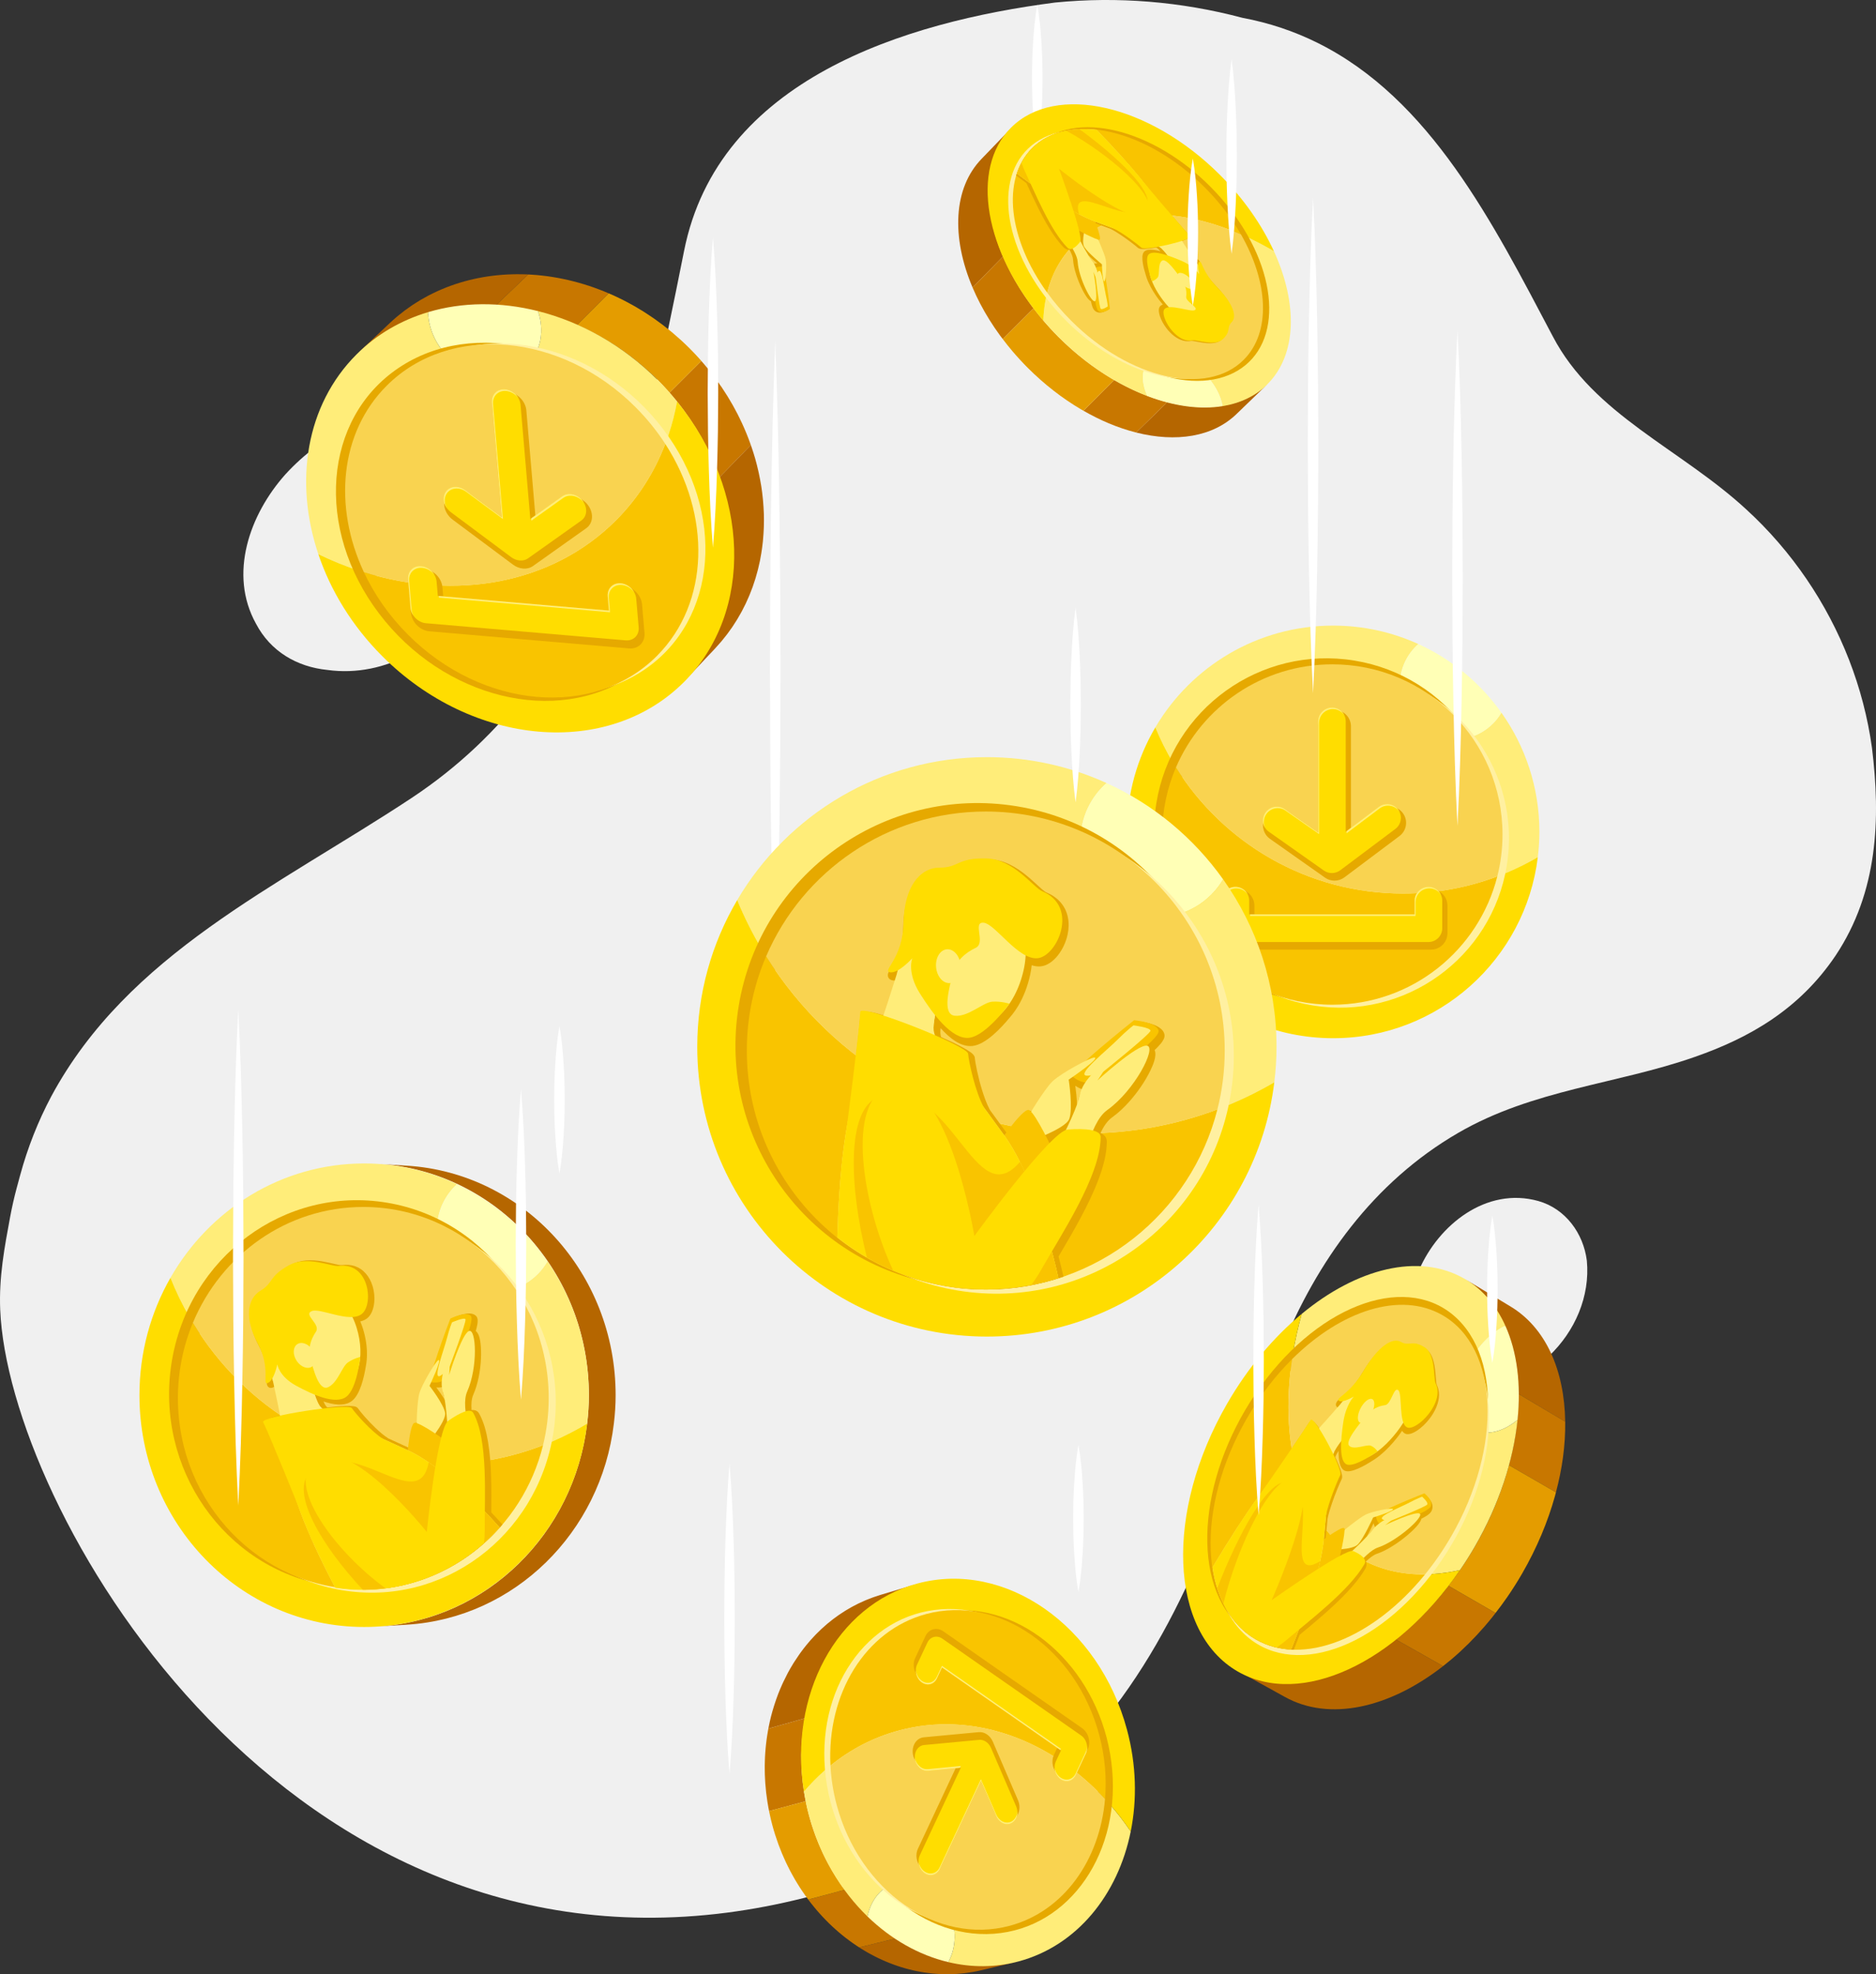 <?xml version="1.0" encoding="UTF-8"?> <!-- Creator: CorelDRAW 2020 (64-Bit) --> <svg xmlns="http://www.w3.org/2000/svg" xmlns:xlink="http://www.w3.org/1999/xlink" xmlns:xodm="http://www.corel.com/coreldraw/odm/2003" xml:space="preserve" width="546.1mm" height="574.561mm" style="shape-rendering:geometricPrecision; text-rendering:geometricPrecision; image-rendering:optimizeQuality; fill-rule:evenodd; clip-rule:evenodd" viewBox="0 0 5179.52 5449.46"><rect x="0" y="0" width="5179.52" height="5449.46" fill="#333333" stroke="none"/> <defs> <style type="text/css"> <![CDATA[ .fil8 {fill:#E6A900} .fil9 {fill:#FFDD00} .fil10 {fill:#FFED79} .fil11 {fill:#B56600;fill-rule:nonzero} .fil12 {fill:#C87700;fill-rule:nonzero} .fil13 {fill:#E49C00;fill-rule:nonzero} .fil4 {fill:#E6A900;fill-rule:nonzero} .fil0 {fill:#F0F0F0;fill-rule:nonzero} .fil6 {fill:#F9C400;fill-rule:nonzero} .fil7 {fill:#F9D350;fill-rule:nonzero} .fil3 {fill:#FFDD00;fill-rule:nonzero} .fil1 {fill:#FFED79;fill-rule:nonzero} .fil5 {fill:#FFF0A1;fill-rule:nonzero} .fil2 {fill:#FFFFB6;fill-rule:nonzero} .fil14 {fill:white;fill-rule:nonzero} ]]> </style> </defs> <g id="Слой_x0020_1">  <g id="_2264882749440"> <path class="fil0" d="M0.56 3615.51c-3.72,-90.63 11.9,-172.65 27.53,-256.86 4.99,-26.85 11.03,-53.52 18.12,-79.9 3.19,-11.88 6.37,-23.54 9.55,-35.23 20.51,-75.44 49.19,-148.24 85.58,-216.83 211.67,-393.48 620.84,-576.9 994.73,-823.81 522.04,-345.67 637.26,-933.55 752.49,-1509.65 94.06,-475.04 611.39,-632.6 1024.35,-686.21 86.28,-8.56 173.12,-9.29 259.68,-2.27 86.56,7.07 172.81,21.89 257.91,44.5 74.97,14.05 143.25,37.43 205.93,68.43 313.31,154.89 486.06,499.1 650.69,810.69 112.88,216.34 352.73,310.41 533.81,477.35 126.38,115.6 223.36,258.99 284.17,415.5 30.41,78.26 51.75,159.79 63.26,242.72 24.11,195.37 17.04,397.6 -100.55,573.96 -49.94,74.08 -109.35,130.82 -175.1,175.57 -65.8,44.8 -137.94,77.62 -213.93,104.1 -215.29,75.41 -445.77,89.52 -652.68,209.47 -235.15,136.36 -390.35,355.05 -489.12,597.29 -141.09,338.62 -230.45,686.62 -460.9,989.97 -213.99,286.89 -524.39,446.79 -855.86,524.51 -72.54,18.23 -143.58,31.7 -213,40.71 -1249.84,162.09 -1984.38,-1122.64 -2006.65,-1664.01z"></path> <path class="fil0" d="M3934.53 3759.48c-54.25,-72.78 -51.9,-171.55 -16.63,-253.85 54.08,-124.63 185.76,-230.45 329.22,-190.48 75.22,21.17 124.62,89.36 134.04,164.61 9.38,98.76 -32.94,195.18 -104.04,262.88 -111.29,105.89 -266.08,115.36 -342.6,16.84z"></path> <path class="fil0" d="M706.81 1721.68c-76.32,-137.22 -17.53,-301.85 81.23,-412.38 101.12,-110.48 244.56,-185.75 397.41,-150.49 79.95,18.81 145.79,75.27 171.66,155.2 37.63,110.52 11.76,225.76 -49.38,326.87 -89.36,138.74 -242.21,230.44 -403.42,208.43 -84.98,-8.44 -157.6,-51.55 -197.5,-127.64z"></path> </g> <g id="_2264882749488"> <g> <path class="fil1" d="M4145.24 1967.12c-26.21,44.38 -74.39,74.23 -129.66,74.23 -83.19,0 -150.64,-67.44 -150.64,-150.64 0,-45.01 19.84,-85.3 51.14,-112.9 -71.75,-32.62 -151.38,-50.94 -235.34,-50.94 -209.19,0 -391.91,112.86 -490.91,280.94 110.62,269.08 375.2,458.6 684.15,458.6 135.58,0 262.54,-36.66 371.79,-100.35 2.8,-22.88 4.4,-46.11 4.4,-69.74 0,-122.71 -38.94,-236.24 -104.94,-329.21z"></path> <path class="fil2" d="M3864.94 1890.71c0,83.19 67.44,150.64 150.64,150.64 55.27,0 103.45,-29.86 129.66,-74.23 -58.02,-81.71 -137,-147.41 -229.16,-189.31 -31.3,27.6 -51.14,67.89 -51.14,112.9z"></path> <path class="fil3" d="M3189.83 2007.82c-49.84,84.62 -78.54,183.19 -78.54,288.51 0,314.49 254.94,569.45 569.45,569.45 290.87,0 530.63,-218.14 565.04,-499.71 -109.26,63.69 -236.21,100.35 -371.79,100.35 -308.96,0 -573.54,-189.52 -684.15,-458.6z"></path> <path class="fil4" d="M3739.28 1823.38c259.58,42.32 435.68,287.03 393.36,546.6 -42.32,259.59 -287.04,435.68 -546.62,393.36 -259.58,-42.32 -435.68,-287.03 -393.36,-546.61 42.32,-259.58 287.04,-435.67 546.61,-393.35z"></path> <path class="fil5" d="M3774.39 1853.76c254.51,41.5 427.18,281.42 385.68,535.93 -41.5,254.52 -281.43,427.17 -535.94,385.68 -254.51,-41.5 -427.18,-281.43 -385.68,-535.94 41.5,-254.51 281.43,-427.16 535.94,-385.67z"></path> <path class="fil6" d="M3246.68 2118.42c-24.38,56.81 -37.94,119.38 -37.94,185.12 0,259.47 210.32,469.8 469.8,469.8 219.51,0 403.81,-150.55 455.38,-354.02 -80.88,30.38 -168.44,47.1 -259.93,47.1 -264.61,0 -496.62,-139.07 -627.31,-348z"></path> <path class="fil7" d="M3678.54 1833.74c-193.73,0 -360.01,117.27 -431.86,284.68 130.69,208.94 362.7,348 627.31,348 91.49,0 179.05,-16.73 259.93,-47.1 9.39,-37.04 14.41,-75.82 14.41,-115.78 0,-259.47 -210.32,-469.8 -469.79,-469.8z"></path> </g> <path class="fil8" d="M3905.88 2530.75l0 -30.92c0,-24.97 20.25,-45.22 45.22,-45.22 24.97,0 45.22,20.25 45.22,45.22l0 76.14c0,24.97 -20.25,45.22 -45.22,45.22 -0.09,0 -0.19,-0 -0.28,-0l-532.7 0c-24.97,0 -45.22,-20.25 -45.22,-45.22l0 -76.14c0,-24.97 20.25,-45.22 45.22,-45.22 24.97,0 45.22,20.25 45.22,45.22l0 30.92 442.54 0zm-266.49 -232.66l0 -293.17c0,-24.97 20.25,-45.22 45.22,-45.22 24.97,0 45.22,20.25 45.22,45.22l0 290.5 79.92 -60.18c7.82,-5.89 17.36,-9.05 27.14,-9.05 24.97,0 45.22,20.25 45.22,45.22 0,14.23 -6.7,27.64 -18.09,36.18l-152.28 114.21c-7.82,5.87 -17.35,9.04 -27.13,9.04 -0.1,0 -0.19,0 -0.29,0 -9.26,0 -18.34,-2.82 -25.91,-8.16l-152.28 -107.35c-11.98,-8.45 -19.07,-22.24 -19.07,-36.89 0,-9.29 2.87,-18.37 8.2,-25.97 8.46,-12.07 22.29,-19.27 37.03,-19.27 9.42,0 18.61,2.95 26.21,8.38l80.89 56.53z"></path> <g> <path class="fil9" d="M3905.81 2524.13l-456.84 0 -0 -38.07c0,-21.02 -17.05,-38.07 -38.07,-38.07 -21.02,-0 -38.07,17.05 -38.07,38.07l0 76.14c0,21.02 17.05,38.07 38.07,38.07l532.7 -0c0.09,0 0.19,0 0.28,0 21.02,-0 38.07,-17.05 38.07,-38.07l0 -76.14c0,-21.02 -17.05,-38.07 -38.07,-38.07 -21.02,0 -38.07,17.05 -38.07,38.07l0 38.07z"></path> <path class="fil9" d="M3677.39 2409.92c8.24,-0 16.26,-2.67 22.84,-7.61l152.28 -114.21c9.58,-7.19 15.23,-18.47 15.23,-30.46 0,-21.02 -17.05,-38.07 -38.07,-38.07 -8.24,0 -16.26,2.67 -22.84,7.61l-91.37 68.8c0,-0.09 0,-0.18 0,-0.27l0 -304.56c0,-21.02 -17.05,-38.07 -38.07,-38.07 -21.02,0 -38.07,17.05 -38.07,38.07l0 304.56c0,0.8 0.02,1.59 0.07,2.38l-92.21 -64.43c-6.45,-4.61 -14.19,-7.09 -22.12,-7.09 -12.41,0 -24.06,6.06 -31.18,16.22 -4.49,6.4 -6.91,14.05 -6.91,21.87 0,12.34 5.99,23.92 16.04,31.05l152.28 107.35c6.39,4.46 14,6.86 21.79,6.86 0.09,0 0.2,0 0.29,0z"></path> </g> <path class="fil10" d="M3375.85 2483.73c3.11,-17.89 18.72,-31.5 37.5,-31.5 6.2,0 12.06,1.48 17.24,4.12 5.84,2.97 10.81,7.41 14.43,12.82 -1.86,-3.75 -4.32,-7.16 -7.26,-10.08 -6.89,-6.86 -16.38,-11.1 -26.87,-11.1 -21.02,-0 -38.07,17.05 -38.07,38.07l0 76.14c0,0.8 0.02,1.6 0.07,2.39 0.43,6.91 2.7,13.32 6.33,18.74 -2.52,-5.09 -3.94,-10.82 -3.94,-16.89l0 -76.14c0,-2.24 0.19,-4.44 0.57,-6.57z"></path> <path class="fil10" d="M3905.81 2524.13l-442.47 0 -11.91 0 0 4.24 11.91 0 442.54 0 2.38 0 0 -38.07c0,-2.24 0.19,-4.44 0.57,-6.57 1.23,-7.05 4.4,-13.44 8.94,-18.59 6.98,-7.91 17.19,-12.9 28.57,-12.9 6.2,0 12.06,1.48 17.24,4.12 2.18,1.11 4.23,2.42 6.14,3.9 3.22,2.51 6.02,5.52 8.29,8.92 -1.67,-3.37 -3.83,-6.46 -6.37,-9.17 -0.29,-0.31 -0.59,-0.62 -0.89,-0.92 -6.88,-6.86 -16.38,-11.1 -26.86,-11.1 -13.43,0 -25.24,6.96 -32.02,17.47 -3.83,5.94 -6.05,13.01 -6.05,20.6l0 38.07z"></path> <path class="fil10" d="M3496.35 2247.03c7.12,-10.17 18.76,-16.22 31.18,-16.22 6.02,0 11.92,1.43 17.24,4.13 1.69,0.86 3.32,1.85 4.88,2.96l92.21 64.43c-0.05,-0.79 -0.07,-1.58 -0.07,-2.38l0 -304.56c0,-2.24 0.19,-4.44 0.57,-6.57 3.11,-17.89 18.72,-31.5 37.5,-31.5 6.2,0 12.06,1.48 17.24,4.12 5.84,2.97 10.81,7.41 14.43,12.82 -1.86,-3.75 -4.32,-7.16 -7.26,-10.08 -6.89,-6.86 -16.38,-11.1 -26.87,-11.1 -21.02,0 -38.07,17.05 -38.07,38.07l0 304.56c0,0.8 0.02,1.59 0.07,2.38l-92.21 -64.43c-6.45,-4.61 -14.19,-7.09 -22.12,-7.09 -12.41,0 -24.06,6.06 -31.18,16.22 -4.49,6.4 -6.91,14.05 -6.91,21.87 0,2.3 0.21,4.58 0.61,6.81 0.94,5.15 2.93,10.04 5.81,14.35 -2.57,-5.19 -3.97,-10.97 -3.97,-16.92 0,-2.2 0.19,-4.38 0.57,-6.53 0.96,-5.49 3.11,-10.73 6.34,-15.33z"></path> <path class="fil10" d="M3806.83 2227.18l-77 57.98 -11.91 8.97 0 5.83c0,0.09 0,0.18 -0,0.27l11.91 -8.97 79.46 -59.83c6.58,-4.94 14.61,-7.61 22.84,-7.61 6.2,0 12.06,1.48 17.24,4.12 5.84,2.97 10.81,7.41 14.43,12.82 -1.86,-3.75 -4.32,-7.16 -7.26,-10.08 -6.89,-6.86 -16.38,-11.1 -26.87,-11.1 -8.24,0 -16.26,2.67 -22.84,7.61z"></path> </g> <g id="_2264882757168"> <path class="fil11" d="M1046.93 3212.76l78.05 5c79.97,5.12 155.83,26.11 224.66,60 68.9,33.93 130.75,80.77 182.6,137.55 51.89,56.81 93.75,123.56 122.65,197.21 28.91,73.68 44.83,154.25 44.83,238.68 0,6.61 -0.11,13.19 -0.32,19.74 -0.21,6.55 -0.53,13.08 -0.94,19.58 -0.41,6.5 -0.92,12.98 -1.52,19.43 -0.6,6.45 -1.29,12.88 -2.06,19.28 -8.91,75.31 -30.56,146.53 -62.65,211.28 -32.08,64.73 -74.57,122.99 -125.19,172.41 -50.58,49.39 -109.26,89.94 -173.74,119.33 -64.42,29.36 -134.62,47.56 -208.32,52.28l-78.05 4.99c74.24,-4.75 144.95,-23.09 209.85,-52.68 64.95,-29.61 124.07,-70.49 175.02,-120.27 50.99,-49.81 93.8,-108.53 126.11,-173.77 32.33,-65.27 54.14,-137.05 63.11,-212.96 0.78,-6.45 1.47,-12.93 2.08,-19.44 0.6,-6.5 1.12,-13.03 1.53,-19.58 0.42,-6.55 0.74,-13.13 0.95,-19.74 0.21,-6.61 0.33,-13.24 0.33,-19.9 0,-85.1 -16.04,-166.3 -45.17,-240.57 -29.11,-74.24 -71.29,-141.51 -123.56,-198.77 -52.23,-57.22 -114.53,-104.44 -183.94,-138.63 -69.34,-34.16 -145.76,-55.31 -226.31,-60.47z"></path> <g> <path class="fil1" d="M1511.57 3481.42c-28.56,49.85 -81.06,83.39 -141.28,83.39 -90.65,0 -164.13,-75.77 -164.13,-169.23 0,-50.56 21.62,-95.82 55.72,-126.83 -78.18,-36.65 -164.94,-57.22 -256.42,-57.22 -227.93,0 -427.02,126.78 -534.88,315.6 120.52,302.28 408.8,515.18 745.43,515.18 147.73,0 286.05,-41.18 405.09,-112.73 3.05,-25.7 4.8,-51.8 4.8,-78.35 0,-137.84 -42.43,-265.39 -114.34,-369.83z"></path> <path class="fil2" d="M1206.16 3395.58c0,93.46 73.49,169.23 164.13,169.23 60.22,0 112.72,-33.54 141.28,-83.39 -63.21,-91.79 -149.27,-165.59 -249.68,-212.66 -34.1,31.01 -55.72,76.26 -55.72,126.83z"></path> <path class="fil3" d="M470.59 3527.14c-54.3,95.07 -85.58,205.79 -85.58,324.11 0,353.3 277.77,639.71 620.45,639.71 316.92,0 578.15,-245.05 615.64,-561.36 -119.04,71.55 -257.37,112.73 -405.09,112.73 -336.63,0 -624.91,-212.91 -745.43,-515.18z"></path> <path class="fil4" d="M1069.24 3319.94c282.83,47.54 474.7,322.44 428.59,614.04 -46.12,291.62 -312.75,489.44 -595.57,441.89 -282.83,-47.54 -474.7,-322.44 -428.59,-614.06 46.11,-291.6 312.75,-489.42 595.57,-441.88z"></path> <path class="fil5" d="M1107.49 3354.07c277.3,46.62 465.44,316.15 420.22,602.06 -45.21,285.92 -306.64,479.88 -583.94,433.26 -277.3,-46.62 -465.43,-316.15 -420.22,-602.07 45.21,-285.91 306.64,-479.87 583.94,-433.26z"></path> <path class="fil6" d="M532.53 3651.38c-26.57,63.82 -41.33,134.11 -41.33,207.96 0,291.48 229.16,527.76 511.87,527.76 239.17,0 439.97,-169.12 496.16,-397.7 -88.12,34.13 -183.52,52.92 -283.21,52.92 -288.31,0 -541.1,-156.23 -683.49,-390.94z"></path> <path class="fil7" d="M1003.07 3331.57c-211.08,0 -392.25,131.74 -470.54,319.8 142.39,234.72 395.18,390.94 683.49,390.94 99.69,0 195.09,-18.79 283.21,-52.92 10.23,-41.61 15.7,-85.18 15.7,-130.07 0,-291.48 -229.16,-527.76 -511.87,-527.76z"></path> <path class="fil8" d="M1129.68 3996.8c0.3,-2.53 0.61,-5.05 0.93,-7.58 1.7,-13.27 3.73,-27.16 7.07,-40.09 2.09,-8.08 5.93,-21.86 15.16,-23.94 0.32,-9.19 0.74,-18.38 1.31,-27.56 0.56,-8.99 1.26,-18.01 2.32,-26.95 0.83,-7.02 1.87,-14.68 3.83,-21.46 2.05,-7.07 5.27,-14.3 8.39,-20.92 3.96,-8.39 8.28,-16.64 12.77,-24.74 5.77,-10.42 11.9,-20.8 18.43,-30.75 4.42,-14.57 9.25,-29.04 14.2,-43.43 10,-29.07 20.56,-58.12 31.56,-86.8l1.14 -2.97 2.8 -1.34c8.91,-4.26 19.35,-8.04 28.86,-10.35 11.57,-2.82 28.2,-4.97 36.86,5.67 4.55,5.6 3.78,14.61 2.72,21.32 -1,6.36 -2.63,12.84 -4.48,19.16 11.13,7.97 13.32,33.12 14.08,44.15 1.84,26.71 -0.6,55.91 -5.83,82.07 -3.37,16.87 -8.19,33.84 -15.11,49.52 -5.51,12.47 -5.8,28.21 -4.76,42.39 8.18,-0.7 16.3,1.3 20.92,9.54 13.21,23.58 20.33,52.66 24.73,79.31 5.25,31.76 7.37,64.48 8.37,96.65 1,32.36 0.75,64.73 0.42,97.09 10.43,10.94 20.71,22.05 30.84,33.3 -35.93,42.53 -79.16,79.76 -129.16,109.53 -104.67,62.31 -221.93,81.85 -332.87,63.91 -20.93,-40.1 -41,-80.78 -59.43,-122.16 -0.41,-0.85 -0.79,-1.71 -1.06,-2.38 -12.71,-28.66 -24.66,-57.76 -35.23,-87.33 -7.6,-18.76 -15.22,-37.5 -22.86,-56.24 -14.86,-36.42 -29.81,-72.81 -45.04,-109.07 -5.95,-14.17 -11.95,-28.32 -18.09,-42.41 -4.05,-9.29 -8.14,-18.68 -12.56,-27.79 -0.55,-1.13 -0.88,-2.36 -0.98,-3.61 -0.72,-9.13 10.09,-13.41 16.77,-15.89 9.12,-3.39 19.04,-5.99 28.71,-8.26 -5.25,-26.59 -10.83,-53.11 -16.62,-79.58 -1.62,1.21 -3.35,2.24 -5.22,3.01 -3.79,1.57 -7.89,1.97 -11.51,-0.4 -5.67,-3.71 -5.77,-11.23 -5.76,-17.36 0.02,-7.64 0.29,-15.09 -0.07,-22.76 -1.22,-26.08 -8.27,-49.82 -20.57,-72.67 -13.55,-25.17 -24.57,-54.63 -25.11,-83.73 -0.41,-22.17 5.45,-43.93 20.66,-60.1 4.45,-4.73 9.52,-8.77 15.06,-12.06 10.38,-6.18 16.75,-12.03 23.81,-21.87 5.48,-7.63 10.16,-14.43 16.84,-21.13 10.62,-10.66 23.66,-19.14 36.62,-26.4 26.25,-14.69 56.51,-14.5 85.27,-9.72 11.81,1.96 23.33,4.74 35,7.38 5.01,1.13 15.25,3.66 20.26,3.02 25.38,-3.26 48.97,3.76 66.28,23.82 8.21,9.51 14.11,20.99 17.92,33.05 5.17,16.36 6.81,34.85 4.2,51.85 -2.21,14.36 -8,30.29 -19.88,39 -5.39,3.95 -11.53,6.37 -17.92,7.75 2.87,6.7 5.38,13.57 7.53,20.55 7.22,23.46 11.37,48.5 10.89,73.22l-0.56 11.39c-0.54,6.85 -1.47,13.68 -2.83,20.41 -4.64,28.17 -15.36,76.82 -38.49,94.24 -20.9,15.74 -52.72,9.69 -78.17,1.07 1.23,2.92 2.54,5.72 3.94,8.22 0.51,0.91 1.07,1.8 1.66,2.66 1.42,2.05 3.05,3.95 4.79,5.73 17.3,-1.98 34.99,-3.68 52.34,-4.1 6.18,-0.15 12.7,-0.17 18.84,0.55 4.86,0.57 10.74,1.72 13.74,6.17 2.08,3.09 4.46,6.1 6.79,8.99 3.6,4.48 7.34,8.87 11.13,13.18 9.64,10.97 19.77,21.61 30.31,31.66 10.87,10.36 23.07,21.12 35.71,29.13 19.16,8.66 38.3,17.39 57.39,26.23zm91.77 -167.86c-5.44,1.04 -11.21,1.39 -16.55,0.87 -0.04,0.09 -0.08,0.18 -0.12,0.27 6.99,9.22 16.2,22.18 24.22,35.42 -0.1,-0.53 -0.21,-1.06 -0.32,-1.58 -0.77,-3.75 -1.66,-7.76 -2.92,-11.37 -2.64,-7.56 -3.96,-15.56 -4.3,-23.6zm2.61 129.74c-0.43,0.64 -0.85,1.26 -1.27,1.87 0.21,0.14 0.41,0.28 0.62,0.42 0.21,-0.76 0.43,-1.52 0.65,-2.29z"></path> <g> <path class="fil6" d="M1191.21 3815.33c0,0 30.73,7.31 48.79,-19.99 18.06,-27.29 72.09,-148.13 60.21,-162.7 -11.87,-14.57 -56.68,6.92 -56.68,6.92 0,0 -71.82,186.36 -52.32,175.77z"></path> <path class="fil1" d="M1213.83 3798.52c-18.69,7.37 11.78,-72.35 19.5,-102.4 7.72,-30.05 14.62,-46.04 14.62,-46.04 0,0 33.7,-14.79 37.22,-8.49 3.53,6.3 -45.14,134.37 -45.14,134.37 0,0 -17.76,19.23 -26.2,22.56z"></path> <path class="fil1" d="M1149.85 3947.37c0,0 0.79,-76.83 7.97,-101.48 7.19,-24.64 43.76,-85.89 51.71,-90.86 13.61,-8.51 -23.67,70.36 -23.67,70.36 0,0 39.33,50.42 43.13,74.87 3.85,24.44 -58.95,97.46 -58.95,97.46l-20.19 -50.35z"></path> <path class="fil6" d="M1122.39 4043.88c0,0 7.2,-115.01 22.45,-116.46 15.26,-1.44 87.74,50.87 87.74,50.87 0,0 -37.78,157.42 -48.48,138.32 -10.69,-19.09 -61.71,-72.73 -61.71,-72.73z"></path> <path class="fil1" d="M724.82 3687.5c0,0 57.78,235.44 67.8,341.48 7.39,78.54 47.26,190.82 132.95,353.63 110.3,17 226.74,-2.91 330.83,-64.88 46.95,-27.95 87.96,-62.41 122.59,-101.64 -82.49,-92.85 -177.51,-177.96 -252.58,-212.71 -163.22,-75.55 -229.82,-97.39 -246.93,-127.94 -17.11,-30.55 -53.96,-181.71 -53.96,-181.71l-100.7 -6.25z"></path> <path class="fil3" d="M1378.99 4216.09c-82.49,-92.85 -177.51,-177.96 -252.58,-212.71 -76.02,-35.18 -131.07,-58.71 -169.93,-76.9 -59.12,-0.89 -121.8,2.8 -176.56,15.86 5.82,32.64 10.46,62.88 12.71,86.63 7.39,78.54 47.26,190.82 132.95,353.63 110.3,17 226.74,-2.91 330.83,-64.88 46.95,-27.95 87.96,-62.41 122.59,-101.64z"></path> <path class="fil3" d="M726.55 3925.76c-7.86,-16.28 235.14,-53.42 244.91,-38.87 9.81,14.52 53.37,64.56 86.93,85.51 33.6,20.93 -162.21,366.11 -198.21,276.22 -36.03,-89.86 -112.55,-279.41 -133.64,-322.87z"></path> <path class="fil1" d="M881.54 3878.76c-0.76,-1.08 -1.44,-2.2 -2.06,-3.31 -17.11,-30.55 -53.96,-181.71 -53.96,-181.71l-100.7 -6.25c0,0 13.43,54.65 28.45,123.16 61.65,56.26 96.16,67.4 128.27,68.11z"></path> <path class="fil1" d="M984.67 3664.93c24.91,81.12 5.36,161 -58.22,180.08 -46.65,14 -142.45,-7.54 -170.5,-105.48 -23.31,-81.64 6.15,-163.62 69.31,-184.22 63.15,-20.6 134.55,28.47 159.41,109.61z"></path> <path class="fil1" d="M1310.25 4095.78c0.18,-120.16 -41.26,-207.63 -20.16,-255.2 29.72,-66.95 24.86,-174.23 4.78,-166.62 -20.08,7.61 -54.87,121.38 -54.87,121.38 0,0 4,-38.57 -1.82,-38.12 -5.86,0.47 -27.52,50.5 -14.86,86.84 12.69,36.31 25.86,230.13 -7,314.28 -32.86,84.15 93.79,57.57 93.93,-62.57z"></path> <path class="fil6" d="M855.66 4063.89c-55.1,54.82 31.05,201.55 146.27,324.55 86.51,-0.11 174.16,-22.89 254.46,-70.7 46.95,-27.95 87.96,-62.41 122.59,-101.65 -62.72,-70.56 -132.62,-136.65 -195.51,-179.58 -27.28,152.71 -214.31,-85.57 -327.82,27.37z"></path> <path class="fil3" d="M871.34 4027.85c-89.73,66.54 56.56,257.81 193.34,356.5 65.66,-8.49 130.81,-30.35 191.72,-66.61 28.86,-17.18 55.49,-36.83 79.76,-58.53 1.57,-12.91 2.28,-25.07 2.19,-35.86 -0.76,-89.49 9.99,-248.83 -31.8,-323.46 -7.84,-14 -37.2,-0.34 -69.1,22.04 -30.06,21.09 -59.16,306.75 -59.16,306.75 0,0 -214.12,-269.66 -306.95,-200.82z"></path> <path class="fil3" d="M935.07 3494.37c85.64,-11.11 97.36,108.06 62.99,133.24 -34.32,25.16 -115,-18.89 -137.9,-8.38 -22.86,10.49 25.99,36.03 12.03,56.82 -13.95,20.79 -23.18,47.03 -14.99,74.92 8.15,27.92 22.76,90.56 49.16,77.97 26.39,-12.59 37.87,-56.88 54.25,-68.19 16.38,-11.32 34.02,-15.05 34.02,-15.05 0,0 -8.75,87.39 -38.54,109.81 -29.75,22.39 -91.21,-4.83 -138.56,-30.58 -47.34,-25.75 -51.91,-58.97 -51.91,-58.97 0,0 -8.83,44.32 -26.04,51.45 -17.21,7.13 9.41,-39.93 -28.12,-109.67 -37.53,-69.73 -28.37,-123.57 7.98,-145.21 36.31,-21.62 21.12,-37.99 77.43,-69.5 50.77,-28.41 118.09,3.95 138.2,1.34z"></path> <path class="fil1" d="M862.6 3725.66c11.55,16.89 11.32,37.6 -0.53,46.26 -11.93,8.7 -30.94,2.05 -42.53,-14.82 -11.59,-16.87 -11.36,-37.59 0.56,-46.29 11.85,-8.65 30.9,-2.02 42.49,14.85z"></path> </g> </g> </g> <g id="_2264882728512"> <path class="fil11" d="M1458.28 757.6c-1.3,-0.06 -2.6,-0.18 -3.9,-0.23 -4.16,-0.17 -8.31,-0.23 -12.46,-0.31 -4.94,-0.1 -9.89,-0.19 -14.81,-0.16 -4.17,0.02 -8.32,0.14 -12.48,0.25 -4.88,0.13 -9.75,0.28 -14.6,0.53 -4.18,0.22 -8.33,0.52 -12.49,0.82 -4.8,0.36 -9.6,0.75 -14.38,1.23 -4.15,0.41 -8.29,0.9 -12.42,1.4 -4.74,0.58 -9.48,1.21 -14.19,1.91 -4.11,0.61 -8.2,1.28 -12.29,1.98 -4.69,0.81 -9.36,1.68 -14.02,2.61 -4.05,0.81 -8.1,1.66 -12.12,2.56 -4.63,1.04 -9.23,2.15 -13.82,3.31 -3.99,1.01 -7.97,2.04 -11.94,3.14 -4.56,1.27 -9.1,2.62 -13.62,4.01 -3.91,1.2 -7.82,2.41 -11.7,3.71 -4.49,1.5 -8.94,3.1 -13.39,4.72 -3.81,1.39 -7.63,2.78 -11.41,4.26 -4.43,1.74 -8.82,3.6 -13.21,5.47 -3.69,1.57 -7.4,3.12 -11.06,4.79 -4.39,1.99 -8.71,4.12 -13.04,6.24 -3.56,1.75 -7.15,3.46 -10.67,5.29 -4.34,2.26 -8.61,4.67 -12.88,7.07 -3.41,1.9 -6.84,3.76 -10.21,5.75 -4.34,2.57 -8.58,5.3 -12.85,8 -3.19,2.03 -6.43,3.98 -9.58,6.09 -4.41,2.94 -8.72,6.08 -13.04,9.18 -2.89,2.07 -5.83,4.05 -8.67,6.19 -4.73,3.56 -9.34,7.32 -13.96,11.06 -2.33,1.89 -4.71,3.67 -7.01,5.6 -6.86,5.77 -13.59,11.75 -20.17,17.95 -30.6,28.83 -61.19,57.67 -91.79,86.5 6.61,-6.23 13.37,-12.22 20.25,-18.02 2.3,-1.94 4.69,-3.72 7.02,-5.61 4.64,-3.76 9.27,-7.54 14.03,-11.11 2.85,-2.14 5.79,-4.12 8.69,-6.19 4.35,-3.12 8.69,-6.27 13.13,-9.24 3.15,-2.1 6.38,-4.05 9.58,-6.08 3.57,-2.26 7.09,-4.63 10.71,-6.8 0.73,-0.44 1.49,-0.82 2.22,-1.25 3.39,-2 6.84,-3.86 10.27,-5.78 4.29,-2.4 8.57,-4.81 12.92,-7.08 3.55,-1.85 7.16,-3.56 10.75,-5.32 4.33,-2.12 8.67,-4.25 13.06,-6.25 3.68,-1.67 7.41,-3.23 11.14,-4.81 4.4,-1.87 8.8,-3.73 13.25,-5.48 3.79,-1.49 7.63,-2.87 11.46,-4.27 2.88,-1.05 5.71,-2.21 8.62,-3.21 1.6,-0.55 3.23,-1 4.83,-1.53 1.48,-0.49 2.94,-1.08 4.43,-1.56 2.42,-0.78 4.9,-1.41 7.34,-2.16 4.54,-1.39 9.09,-2.75 13.67,-4.02 3.98,-1.1 7.98,-2.13 11.99,-3.14 4.61,-1.16 9.24,-2.28 13.89,-3.31 4.05,-0.9 8.11,-1.75 12.18,-2.56 4.67,-0.93 9.37,-1.8 14.07,-2.61 4.11,-0.71 8.23,-1.37 12.36,-1.98 2.16,-0.32 4.29,-0.74 6.46,-1.04 2.58,-0.35 5.2,-0.56 7.8,-0.87 4.16,-0.51 8.32,-0.99 12.5,-1.4 4.79,-0.47 9.59,-0.86 14.41,-1.21 4.19,-0.31 8.38,-0.6 12.59,-0.82 4.86,-0.25 9.74,-0.4 14.62,-0.52 4.2,-0.11 8.39,-0.22 12.6,-0.24 4.93,-0.02 9.87,0.07 14.82,0.17 4.19,0.09 8.37,0.16 12.57,0.33 1.35,0.06 2.69,0.04 4.04,0.11l89.92 -86.07z"></path> <path class="fil12" d="M1856.87 1093.36c4.23,4.99 8.4,10.02 12.5,15.08 6.35,7.87 12.49,15.84 18.46,23.89 1.97,2.66 3.81,5.38 5.74,8.05 3.91,5.43 7.82,10.85 11.56,16.35 0.33,0.49 0.69,0.96 1.03,1.45 1.86,2.76 3.57,5.58 5.39,8.36 3.28,4.99 6.57,9.98 9.7,15.04 2.19,3.54 4.27,7.12 6.4,10.68 2.89,4.85 5.79,9.7 8.56,14.6 0.57,1 1.2,1.99 1.76,3 1.51,2.71 2.87,5.46 4.34,8.18 2.6,4.81 5.2,9.62 7.68,14.47 1.96,3.83 3.83,7.69 5.71,11.54 2.34,4.8 4.67,9.6 6.89,14.43 0.71,1.54 1.5,3.06 2.2,4.6 1.08,2.39 2.02,4.81 3.07,7.21 2.1,4.81 4.17,9.62 6.16,14.46 1.64,3.99 3.22,7.99 4.78,12 0.97,2.49 2.03,4.97 2.97,7.47 0.88,2.34 1.63,4.71 2.48,7.06 0.75,2.06 1.6,4.11 2.32,6.18l86.44 -89.02c-0.73,-2.09 -1.45,-4.17 -2.2,-6.25 -1.75,-4.83 -3.56,-9.65 -5.43,-14.46 -1.54,-3.99 -3.12,-7.96 -4.74,-11.93 -1.97,-4.8 -4.02,-9.59 -6.11,-14.37 -1.71,-3.92 -3.44,-7.85 -5.23,-11.75 -2.21,-4.8 -4.51,-9.58 -6.84,-14.35 -1.87,-3.83 -3.73,-7.67 -5.68,-11.48 -2.46,-4.81 -5.03,-9.59 -7.62,-14.37 -2.01,-3.72 -3.99,-7.45 -6.08,-11.14 -2.75,-4.87 -5.63,-9.7 -8.51,-14.52 -2.11,-3.53 -4.16,-7.09 -6.34,-10.6 -3.11,-5.03 -6.39,-10 -9.65,-14.97 -2.13,-3.24 -4.18,-6.52 -6.37,-9.74 -3.72,-5.48 -7.62,-10.9 -11.52,-16.3 -1.9,-2.64 -3.72,-5.32 -5.66,-7.95 -5.93,-8 -12.03,-15.93 -18.35,-23.76 -4.07,-5.03 -8.21,-10.03 -12.42,-14.99 -2.63,-3.1 -5.34,-6.15 -8.02,-9.22l-87.63 87.63c2.76,3.15 5.55,6.3 8.25,9.48z"></path> <path class="fil12" d="M1668.48 804.61c-4.38,-1.78 -8.78,-3.48 -13.18,-5.15 -5.02,-1.92 -10.05,-3.8 -15.1,-5.58 -4.42,-1.57 -8.86,-3.07 -13.3,-4.54 -5.06,-1.67 -10.13,-3.29 -15.21,-4.84 -4.44,-1.36 -8.89,-2.66 -13.35,-3.91 -5.11,-1.44 -10.22,-2.81 -15.34,-4.11 -4.45,-1.14 -8.91,-2.24 -13.37,-3.28 -5.13,-1.19 -10.26,-2.3 -15.39,-3.36 -4.46,-0.92 -8.93,-1.83 -13.4,-2.65 -5.13,-0.95 -10.27,-1.79 -15.4,-2.61 -4.47,-0.71 -8.93,-1.42 -13.4,-2.03 -5.15,-0.71 -10.3,-1.3 -15.45,-1.87 -4.44,-0.49 -8.89,-1 -13.33,-1.4 -5.18,-0.46 -10.35,-0.79 -15.51,-1.12 -3.17,-0.2 -6.33,-0.4 -9.49,-0.55l-89.92 86.07c3.12,0.15 6.25,0.48 9.37,0.68 3.63,0.23 7.26,0.34 10.89,0.64 1.58,0.13 3.16,0.36 4.74,0.5 4.45,0.4 8.9,0.91 13.35,1.41 5.19,0.58 10.38,1.18 15.57,1.9 4.47,0.61 8.93,1.32 13.4,2.04 5.18,0.83 10.36,1.69 15.54,2.65 4.49,0.83 8.98,1.75 13.47,2.68 5.15,1.07 10.3,2.19 15.45,3.39 2.07,0.48 4.15,0.86 6.22,1.37 2.41,0.59 4.82,1.32 7.23,1.94 5.15,1.32 10.29,2.7 15.42,4.15 4.48,1.26 8.94,2.58 13.41,3.94 5.12,1.56 10.22,3.2 15.32,4.89 4.45,1.48 8.89,2.99 13.32,4.56 5.09,1.81 10.16,3.7 15.22,5.64 4.42,1.69 8.82,3.4 13.22,5.18 4.62,1.88 9.21,3.84 13.81,5.82l87.31 -87.31c-4.05,-1.73 -8.08,-3.49 -12.15,-5.14z"></path> <path class="fil11" d="M1987.94 1321.78c3.74,10.88 7.28,21.8 10.43,32.76 0.1,0.34 0.22,0.69 0.32,1.03 3.21,11.28 6,22.59 8.59,33.91 0.67,2.94 1.3,5.87 1.93,8.81 2.17,10.18 4.13,20.36 5.79,30.55 0.21,1.29 0.48,2.58 0.68,3.86 1.76,11.28 3.13,22.55 4.27,33.81 0.12,1.22 0.35,2.44 0.46,3.65 0.16,1.66 0.17,3.32 0.32,4.98 0.83,9.63 1.45,19.25 1.82,28.85 0.07,1.92 0.22,3.85 0.27,5.77 0.02,0.77 0.09,1.54 0.11,2.3 0.26,10.36 0.16,20.68 -0.13,30.96 -0.07,2.71 -0.22,5.41 -0.33,8.12 -0.39,9.27 -0.99,18.49 -1.82,27.67 -0.2,2.27 -0.35,4.54 -0.59,6.79 -1.12,10.89 -2.56,21.69 -4.31,32.43 -0.13,0.82 -0.19,1.66 -0.33,2.48 -1.03,6.13 -2.16,12.24 -3.39,18.31 -0.04,0.2 -0.09,0.4 -0.13,0.6 -1.47,7.19 -3.12,14.31 -4.88,21.41 -0.53,2.13 -1.09,4.24 -1.64,6.37 -1.45,5.56 -2.99,11.08 -4.62,16.57 -0.56,1.9 -1.1,3.81 -1.68,5.7 -2.2,7.12 -4.53,14.21 -7.03,21.22 -0.09,0.24 -0.15,0.49 -0.24,0.73 -0.33,0.92 -0.72,1.81 -1.06,2.73 -2.16,5.91 -4.43,11.77 -6.8,17.58 -0.85,2.07 -1.71,4.14 -2.58,6.2 -2.3,5.42 -4.7,10.8 -7.19,16.15 -0.72,1.54 -1.4,3.09 -2.13,4.62 -0.28,0.58 -0.53,1.17 -0.81,1.75 -2.95,6.1 -6.05,12.13 -9.26,18.11 -0.81,1.51 -1.67,2.99 -2.49,4.49 -2.84,5.17 -5.77,10.29 -8.8,15.36 -1.14,1.91 -2.29,3.82 -3.46,5.72 -3.37,5.46 -6.84,10.86 -10.43,16.2 -0.64,0.95 -1.24,1.92 -1.89,2.87 -4.22,6.18 -8.62,12.26 -13.15,18.27 -1.22,1.62 -2.49,3.22 -3.74,4.82 -3.53,4.56 -7.15,9.07 -10.87,13.53 -1.42,1.7 -2.82,3.4 -4.26,5.08 -4.94,5.77 -9.98,11.48 -15.23,17.05 -0.01,0.02 -0.03,0.04 -0.04,0.05l86.48 -91.78c5.25,-5.57 10.3,-11.28 15.24,-17.05 1.43,-1.67 2.83,-3.37 4.25,-5.06 3.69,-4.43 7.3,-8.92 10.81,-13.46 1.24,-1.61 2.51,-3.2 3.73,-4.82 4.51,-5.98 8.89,-12.02 13.09,-18.17 0.66,-0.97 1.28,-1.96 1.93,-2.93 3.56,-5.29 7,-10.64 10.34,-16.05 1.17,-1.91 2.33,-3.82 3.48,-5.74 3,-5.02 5.91,-10.1 8.73,-15.22 0.83,-1.51 1.69,-3.01 2.51,-4.53 3.49,-6.51 6.83,-13.1 10.03,-19.75 0.73,-1.52 1.4,-3.06 2.12,-4.59 2.49,-5.32 4.88,-10.69 7.18,-16.09 0.87,-2.05 1.73,-4.09 2.57,-6.15 2.36,-5.78 4.62,-11.6 6.77,-17.46 0.43,-1.18 0.9,-2.34 1.32,-3.52 2.5,-6.97 4.81,-14 7.01,-21.09 0.59,-1.9 1.13,-3.81 1.69,-5.72 1.62,-5.46 3.15,-10.94 4.6,-16.45 0.55,-2.11 1.11,-4.23 1.64,-6.35 1.76,-7.08 3.42,-14.19 4.88,-21.35 0.04,-0.18 0.09,-0.36 0.12,-0.54 1.4,-6.86 2.59,-13.77 3.73,-20.7 1.75,-10.68 3.2,-21.44 4.32,-32.28 0.24,-2.25 0.38,-4.52 0.59,-6.78 0.83,-9.13 1.45,-18.31 1.84,-27.52 0.11,-2.7 0.26,-5.39 0.34,-8.09 0.31,-10.99 0.36,-22.02 0.05,-33.1 -0.05,-1.91 -0.19,-3.82 -0.26,-5.73 -0.36,-9.55 -0.97,-19.13 -1.79,-28.72 -0.24,-2.86 -0.48,-5.71 -0.76,-8.57 -1.12,-11.21 -2.47,-22.42 -4.22,-33.64 -0.2,-1.28 -0.46,-2.56 -0.67,-3.84 -1.64,-10.14 -3.58,-20.28 -5.74,-30.41 -0.62,-2.92 -1.25,-5.83 -1.91,-8.75 -2.56,-11.27 -5.33,-22.53 -8.52,-33.75 -0.1,-0.33 -0.21,-0.67 -0.31,-1 -3.12,-10.91 -6.64,-21.78 -10.36,-32.61 -0.48,-1.4 -0.98,-2.8 -1.47,-4.2l-86.44 89.02c0.5,1.44 0.88,2.89 1.38,4.33z"></path> <path class="fil13" d="M1918.09 976.18c-4.52,-4.8 -9.13,-9.55 -13.83,-14.24 -7.84,-7.84 -15.81,-15.44 -23.88,-22.83 -2.68,-2.45 -5.44,-4.75 -8.14,-7.15 -5.45,-4.84 -10.89,-9.7 -16.44,-14.35 -3.3,-2.76 -6.68,-5.36 -10.01,-8.05 -5.06,-4.08 -10.1,-8.2 -15.23,-12.13 -3.61,-2.76 -7.28,-5.36 -10.93,-8.03 -4.96,-3.64 -9.9,-7.31 -14.92,-10.81 -3.82,-2.66 -7.7,-5.17 -11.56,-7.75 -4.93,-3.29 -9.84,-6.6 -14.82,-9.75 -3.99,-2.52 -8.04,-4.91 -12.07,-7.35 -4.92,-2.97 -9.83,-5.96 -14.79,-8.79 -4.13,-2.36 -8.3,-4.6 -12.47,-6.87 -4.93,-2.69 -9.87,-5.38 -14.84,-7.94 -4.23,-2.18 -8.5,-4.25 -12.76,-6.33 -4.97,-2.42 -9.93,-4.84 -14.92,-7.13 -4.31,-1.98 -8.65,-3.86 -12.98,-5.75 -0.95,-0.41 -1.91,-0.8 -2.86,-1.21l-87.31 87.31c0.43,0.19 0.87,0.39 1.3,0.58 2.77,1.21 5.56,2.28 8.32,3.52 1.58,0.71 3.14,1.53 4.71,2.25 1.71,0.79 3.44,1.48 5.14,2.28 3.32,1.56 6.59,3.3 9.9,4.91 4.28,2.09 8.56,4.17 12.81,6.36 5.01,2.58 9.97,5.29 14.94,8 4.17,2.28 8.36,4.53 12.5,6.9 5,2.86 9.95,5.87 14.9,8.87 4.05,2.45 8.1,4.85 12.11,7.38 5.01,3.17 9.95,6.5 14.9,9.8 3.13,2.09 6.32,4.05 9.43,6.2 0.74,0.51 1.46,1.08 2.2,1.6 5.05,3.52 10.02,7.21 15,10.88 3.66,2.69 7.35,5.31 10.98,8.08 5.17,3.96 10.26,8.11 15.36,12.23 3.34,2.7 6.73,5.3 10.03,8.07 5.58,4.67 11.04,9.55 16.51,14.41 2.73,2.43 5.52,4.74 8.23,7.22 8.13,7.44 16.14,15.08 24.02,22.96 4.72,4.72 9.36,9.5 13.91,14.33 4.55,4.82 9.02,9.69 13.4,14.61 1.59,1.78 3.11,3.59 4.68,5.37l87.63 -87.63c-1.62,-1.85 -3.19,-3.72 -4.83,-5.56 -4.36,-4.88 -8.8,-9.72 -13.32,-14.52z"></path> <g> <g> <path class="fil1" d="M1485.36 858.74c17.71,52.75 9.2,108.67 -27.75,145.62 -55.62,55.62 -154.25,47.16 -220.3,-18.89 -35.73,-35.73 -54.45,-80.99 -55.44,-123.82 -73.87,22.07 -141.64,60.76 -197.77,116.89 -139.85,139.85 -172.41,351.61 -105.14,551.23 287.57,139.68 614.92,113.26 821.47,-93.28 90.64,-90.64 146.41,-204.61 168.89,-328.22 -16.29,-20.03 -33.67,-39.56 -52.42,-58.31 -97.42,-97.42 -213.59,-161.53 -331.53,-191.21z"></path> <path class="fil2" d="M1237.31 985.46c66.05,66.05 164.69,74.51 220.3,18.89 36.95,-36.95 45.46,-92.86 27.75,-145.62 -103.66,-26.09 -208.62,-25.44 -303.49,2.91 0.99,42.84 19.71,88.09 55.44,123.82z"></path> <path class="fil3" d="M878.96 1529.76c33.87,100.5 92.93,197.95 176.55,281.56 249.68,249.68 622.53,281.67 832.79,71.4 194.45,-194.45 181.55,-527.92 -18.99,-774.47 -22.48,123.61 -78.25,237.58 -168.89,328.22 -206.55,206.55 -533.89,232.96 -821.47,93.28z"></path> <path class="fil4" d="M1099.84 1016.02c207.13,-139.93 519.14,-63.39 696.93,170.99 177.8,234.39 154,537.79 -53.13,677.72 -207.13,139.93 -519.14,63.39 -696.94,-171 -177.79,-234.38 -154,-537.78 53.14,-677.71z"></path> <path class="fil5" d="M1147.43 1016.66c203.09,-137.2 509.01,-62.15 683.33,167.65 174.33,229.81 151,527.29 -52.09,664.49 -203.09,137.2 -509.01,62.15 -683.33,-167.66 -174.32,-229.8 -150.99,-527.28 52.1,-664.48z"></path> <path class="fil6" d="M1004.76 1579.57c28.8,61.41 69.42,120.14 121.61,172.33 206,206 513.59,232.38 687.05,58.91 146.75,-146.75 150.43,-389.48 23.37,-585.49 -29.95,78.19 -75.21,150 -136.37,211.17 -176.9,176.9 -442.41,221.6 -695.66,143.08z"></path> <path class="fil7" d="M1067.46 1064.84c-129.51,129.51 -147.57,333.78 -62.7,514.72 253.25,78.51 518.76,33.81 695.66,-143.08 61.17,-61.17 106.42,-132.98 136.37,-211.17 -23.13,-35.68 -50.56,-69.83 -82.29,-101.56 -206,-206 -513.59,-232.38 -687.05,-58.92z"></path> </g> <g> <path class="fil8" d="M1681.91 1692.32l-2.74 -31.98c-2.21,-25.82 16.93,-44.96 42.75,-42.75 25.82,2.21 48.55,24.95 50.77,50.77l6.75 78.74c2.21,25.82 -16.93,44.96 -42.75,42.75 -0.1,-0.01 -0.19,-0.02 -0.29,-0.03l-550.87 -47.23c-25.82,-2.21 -48.56,-24.95 -50.77,-50.77l-6.75 -78.74c-2.21,-25.82 16.93,-44.97 42.75,-42.75 25.82,2.21 48.56,24.95 50.77,50.77l2.74 31.98 457.64 39.24zm-296.21 -264.22l-26 -303.17c-2.21,-25.82 16.93,-44.96 42.75,-42.75 25.82,2.21 48.56,24.95 50.77,50.77l25.76 300.41 77.31 -55.14c7.56,-5.39 17.15,-7.82 27.27,-6.95 25.82,2.21 48.55,24.95 50.77,50.77 1.26,14.71 -4.48,27.99 -15.49,35.81l-147.35 104.6c-7.57,5.37 -17.14,7.81 -27.25,6.95 -0.1,-0.01 -0.2,-0.02 -0.3,-0.03 -9.58,-0.82 -19.21,-4.55 -27.52,-10.74l-166.99 -124.52c-13.14,-9.8 -21.69,-24.69 -22.99,-39.84 -0.82,-9.6 1.34,-18.74 6.18,-26.13 7.68,-11.73 21.34,-17.95 36.59,-16.64 9.74,0.83 19.51,4.7 27.85,10.99l88.66 65.63z"></path> <g> <path class="fil9" d="M1681.25 1685.47l-472.42 -40.51 -3.38 -39.37c-1.86,-21.74 -21.01,-40.88 -42.74,-42.74 -21.74,-1.86 -37.86,14.25 -35.99,35.99l6.75 78.74c1.86,21.74 21,40.88 42.74,42.74l550.87 47.23c0.1,0.01 0.19,0.02 0.29,0.03 21.74,1.86 37.86,-14.26 35.99,-35.99l-6.75 -78.74c-1.86,-21.74 -21.01,-40.88 -42.74,-42.74 -21.74,-1.86 -37.86,14.25 -35.99,35.99l3.38 39.37z"></path> <path class="fil9" d="M1434.91 1547.11c8.52,0.73 16.57,-1.32 22.95,-5.85l147.35 -104.6c9.27,-6.58 14.11,-17.76 13.05,-30.15 -1.86,-21.74 -21.01,-40.88 -42.74,-42.74 -8.52,-0.73 -16.58,1.32 -22.95,5.85l-88.39 63.04c-0.01,-0.09 -0.02,-0.19 -0.02,-0.28l-27.01 -314.95c-1.86,-21.74 -21,-40.88 -42.74,-42.74 -21.74,-1.86 -37.86,14.25 -35.99,35.99l27 314.95c0.07,0.83 0.17,1.65 0.29,2.47l-101.06 -74.81c-7.08,-5.34 -15.3,-8.59 -23.5,-9.29 -12.84,-1.1 -24.34,4.13 -30.8,14.01 -4.07,6.22 -5.9,13.91 -5.2,22 1.09,12.76 8.31,25.26 19.34,33.53l166.99 124.52c7,5.17 15.09,8.33 23.15,9.02 0.1,0.01 0.2,0.02 0.3,0.03z"></path> </g> <path class="fil10" d="M1129.63 1596.7c1.63,-18.23 16.57,-30.91 35.99,-29.25 6.42,0.55 12.6,2.6 18.19,5.79 6.3,3.59 11.84,8.62 16.06,14.54 -2.26,-4.05 -5.11,-7.78 -8.4,-11.07 -7.73,-7.7 -17.92,-12.93 -28.77,-13.86 -21.74,-1.86 -37.86,14.25 -35.99,35.99l6.75 78.74c0.07,0.83 0.17,1.65 0.29,2.47 1.05,7.18 3.97,14.01 8.2,19.94 -3.06,-5.49 -5.04,-11.54 -5.57,-17.81l-6.75 -78.74c-0.2,-2.32 -0.19,-4.57 0,-6.74z"></path> <path class="fil10" d="M1681.25 1685.47l-457.56 -39.23 -12.32 -1.06 0.38 4.39 12.32 1.06 457.64 39.24 2.47 0.21 -3.38 -39.37c-0.2,-2.32 -0.19,-4.57 0,-6.74 0.64,-7.19 3.36,-13.51 7.6,-18.44 6.51,-7.56 16.63,-11.82 28.39,-10.81 6.42,0.55 12.6,2.6 18.19,5.79 2.35,1.34 4.59,2.87 6.7,4.58 3.55,2.88 6.72,6.24 9.37,9.96 -2.03,-3.63 -4.53,-7.01 -7.4,-10.05 -0.33,-0.35 -0.66,-0.69 -1,-1.03 -7.73,-7.7 -17.92,-12.93 -28.76,-13.86 -13.89,-1.19 -25.49,4.96 -31.56,15.23 -3.43,5.8 -5.1,12.92 -4.43,20.76l3.38 39.37z"></path> <path class="fil10" d="M1233.26 1362.61c6.46,-9.88 17.96,-15.11 30.8,-14.01 6.22,0.53 12.45,2.53 18.19,5.8 1.83,1.04 3.6,2.21 5.31,3.49l101.06 74.81c-0.12,-0.82 -0.22,-1.64 -0.29,-2.47l-27.01 -314.95c-0.2,-2.32 -0.19,-4.57 0,-6.74 1.63,-18.23 16.57,-30.91 35.99,-29.25 6.41,0.55 12.6,2.6 18.19,5.79 6.3,3.59 11.84,8.62 16.06,14.54 -2.26,-4.05 -5.11,-7.78 -8.4,-11.07 -7.73,-7.7 -17.92,-12.93 -28.77,-13.86 -21.74,-1.86 -37.86,14.25 -35.99,35.99l27 314.95c0.07,0.83 0.17,1.65 0.29,2.47l-101.06 -74.81c-7.08,-5.34 -15.3,-8.59 -23.5,-9.29 -12.84,-1.1 -24.34,4.13 -30.8,14.01 -4.07,6.22 -5.9,13.91 -5.2,22 0.2,2.38 0.62,4.76 1.24,7.09 1.43,5.41 3.92,10.64 7.28,15.36 -3.12,-5.59 -5.08,-11.69 -5.6,-17.85 -0.2,-2.27 -0.19,-4.52 0.01,-6.71 0.5,-5.59 2.27,-10.82 5.2,-15.29z"></path> <path class="fil10" d="M1552.56 1369.61l-74.48 53.13 -11.52 8.22 0.52 6.02c0.01,0.09 0.02,0.19 0.02,0.28l11.52 -8.22 76.86 -54.82c6.37,-4.53 14.43,-6.58 22.95,-5.85 6.42,0.55 12.6,2.6 18.19,5.79 6.3,3.59 11.84,8.62 16.06,14.54 -2.26,-4.05 -5.11,-7.78 -8.4,-11.07 -7.73,-7.7 -17.92,-12.93 -28.77,-13.86 -8.52,-0.73 -16.58,1.32 -22.95,5.85z"></path> </g> </g> </g> <g id="_2264882745168"> <path class="fil11" d="M4041.28 3528.54l128.17 77.14c24.53,14.64 46.15,32.95 64.82,54.41 18.7,21.49 34.44,46.12 47.17,73.36 12.75,27.28 22.48,57.17 29.16,89.12 6.69,31.99 10.3,66.04 10.82,101.59l-129.05 -76.66c-0.42,-35.65 -3.94,-69.78 -10.54,-101.85 -6.59,-32.02 -16.24,-61.96 -28.91,-89.29 -12.66,-27.28 -28.32,-51.94 -46.96,-73.44 -18.61,-21.46 -40.17,-39.77 -64.66,-54.38z"></path> <path class="fil11" d="M3853.46 4525.23l130.78 73.82c-37.16,29.01 -75.41,53.13 -113.83,71.91 -38.36,18.75 -76.86,32.17 -114.58,39.8 -37.65,7.62 -74.51,9.47 -109.66,5.11 -35.07,-4.35 -68.44,-14.89 -99.18,-32.06l-130.89 -72.43c30.68,17.13 64.01,27.62 99.06,31.89 35.13,4.28 71.98,2.33 109.64,-5.41 37.73,-7.75 76.26,-21.31 114.66,-40.22 38.46,-18.94 76.77,-43.23 114,-72.42z"></path> <path class="fil12" d="M4315.11 4024.15c4.67,-34.29 6.76,-67.76 6.3,-100.01l-129.05 -76.66c0.38,32.34 -1.8,65.91 -6.56,100.31 -4.37,31.58 -11.03,63.87 -19.77,96.5l129.84 74.96c8.52,-32.15 15,-63.97 19.25,-95.1z"></path> <path class="fil12" d="M3989.87 4389.12c-14.1,17.6 -28.63,34.41 -43.52,50.41 -14.88,15.98 -30.11,31.15 -45.62,45.45 -15.5,14.29 -31.29,27.72 -47.27,40.26l130.77 73.82c15.95,-12.46 31.71,-25.81 47.18,-40.02 15.48,-14.22 30.67,-29.3 45.51,-45.2 14.85,-15.9 29.34,-32.63 43.39,-50.14 2.97,-3.7 5.84,-7.58 8.77,-11.35l-130.06 -75.09c-3.06,3.94 -6.06,8 -9.16,11.87z"></path> <path class="fil13" d="M4171.81 4392.98c3.53,-5.34 7.02,-10.72 10.48,-16.16 3.46,-5.44 6.87,-10.94 10.24,-16.49 3.37,-5.56 6.7,-11.18 9.98,-16.86 20.41,-35.35 38.17,-71.17 53.29,-107.05 15.12,-35.87 27.61,-71.78 37.49,-107.31 0.92,-3.29 1.69,-6.57 2.57,-9.85l-129.84 -74.96c-0.79,2.94 -1.49,5.87 -2.31,8.82 -9.97,35.66 -22.55,71.71 -37.77,107.72 -15.22,36.02 -33.07,72 -53.57,107.5 -3.3,5.71 -6.64,11.35 -10.02,16.93 -3.39,5.58 -6.82,11.1 -10.28,16.57 -3.47,5.47 -6.98,10.87 -10.52,16.23 -3.54,5.36 -7.12,10.67 -10.74,15.93 -10.27,14.93 -20.93,29.25 -31.78,43.25l130.06 75.09c10.94,-14.07 21.69,-28.48 32.03,-43.5 3.6,-5.24 7.17,-10.52 10.7,-15.85z"></path> <g> <path class="fil1" d="M4189.84 3919.27c-40.13,33.16 -85.46,44.88 -118.64,25.72 -49.95,-28.84 -53.37,-116.42 -7.65,-195.61 24.74,-42.85 58.79,-74.32 92.75,-89.74 -25.15,-55.92 -62.89,-100.96 -113.3,-130.06 -125.59,-72.51 -297.32,-28.42 -449.13,97.27 -81.47,294.48 -26.78,566.6 158.71,673.69 81.4,47 177.77,56.11 278.36,33.35 14.25,-20.81 27.99,-42.37 40.97,-64.86 67.44,-116.8 106.46,-238.38 117.92,-349.75z"></path> <path class="fil2" d="M4063.54 3749.37c-45.72,79.19 -42.3,166.77 7.65,195.61 33.18,19.16 78.52,7.44 118.64,-25.72 10.07,-97.89 -1.24,-187.81 -33.54,-259.64 -33.96,15.42 -68.01,46.9 -92.75,89.74z"></path> <path class="fil3" d="M3593.87 3626.84c-76.43,63.28 -147.83,147.16 -205.72,247.41 -172.84,299.37 -159.9,630.43 28.92,739.45 174.63,100.82 438.46,-23.72 613.87,-279.82 -100.6,22.76 -196.96,13.64 -278.36,-33.35 -185.49,-107.09 -240.18,-379.21 -158.71,-673.69z"></path> <path class="fil4" d="M4025.1 3641.72c132.58,130.26 103.83,424.24 -64.24,656.67 -168.08,232.43 -411.78,315.23 -544.36,184.97 -132.58,-130.26 -103.83,-424.24 64.25,-656.68 168.07,-232.42 411.77,-315.22 544.35,-184.96z"></path> <path class="fil5" d="M4029.49 3682.81c129.99,127.72 101.8,415.96 -62.99,643.85 -164.79,227.89 -403.73,309.08 -533.73,181.36 -130,-127.72 -101.8,-415.96 62.99,-643.85 164.79,-227.89 403.73,-309.07 533.72,-181.35z"></path> <path class="fil6" d="M3567.21 3751.82c-45.86,45.63 -88.38,100.49 -124.51,163.07 -142.6,246.99 -131.92,520.11 23.86,610.05 131.79,76.09 325.17,-3.34 467.96,-179.15 -65.25,0.88 -127.01,-13.55 -181.94,-45.26 -158.86,-91.72 -221.73,-304.52 -185.36,-548.71z"></path> <path class="fil7" d="M3982.95 3630.52c-116.31,-67.15 -280.59,-13.15 -415.73,121.3 -36.37,244.19 26.5,456.99 185.36,548.71 54.93,31.71 116.69,46.14 181.94,45.26 25.99,-32 50.32,-67.18 72.29,-105.22 142.6,-246.99 131.92,-520.11 -23.86,-610.05z"></path> <path class="fil8" d="M3660.15 4248.03c1.81,-1.25 3.63,-2.5 5.45,-3.73 9.55,-6.48 19.61,-13.09 29.29,-18.2 6.05,-3.19 16.44,-8.45 19.95,-3.07 6.42,-5.1 12.87,-10.13 19.34,-15.04 6.34,-4.81 12.72,-9.54 19.14,-13.97 5.04,-3.48 10.56,-7.18 15.69,-9.71 5.34,-2.64 11.06,-4.53 16.34,-6.15 6.69,-2.05 13.36,-3.74 19.96,-5.24 8.5,-1.93 17.05,-3.58 25.39,-4.69 11.06,-5.29 22.15,-10.24 33.2,-15.06 22.33,-9.73 44.78,-19.04 67.07,-27.83l2.31 -0.91 1.56 1.22c4.95,3.88 9.91,9.13 13.65,14.56 4.55,6.61 9.78,17.21 4.38,29.54 -2.84,6.49 -9.25,11.16 -14.11,14.3 -4.62,2.97 -9.46,5.57 -14.25,7.91 -3,12.55 -19.89,28.68 -27.34,35.62 -18.04,16.79 -38.76,31.98 -58.01,43.41 -12.41,7.38 -25.22,13.78 -37.62,17.94 -9.85,3.3 -20.8,12.22 -30.36,21.18 2.32,5.42 2.77,12.36 -1.89,20.43 -13.32,23.07 -31.81,45 -49.23,63.59 -20.76,22.15 -42.89,42.62 -64.89,61.98 -22.13,19.47 -44.55,38.05 -66.99,56.57 -5.21,13.78 -10.57,27.53 -16.07,41.26 -37.47,-0.95 -72.91,-10.16 -104.73,-28.53 -66.6,-38.45 -106.48,-110.65 -119.05,-200.08 23,-38.15 46.59,-76.02 71.03,-113.13 0.5,-0.79 1,-1.55 1.41,-2.13 16.94,-25.66 34.36,-51.04 52.41,-75.71 11.25,-16.28 22.49,-32.58 33.71,-48.88 21.82,-31.69 43.6,-63.43 65.22,-95.3 8.45,-12.45 16.88,-24.93 25.23,-37.46 5.51,-8.27 11.07,-16.62 16.37,-25.05 0.66,-1.05 1.43,-2 2.28,-2.8 6.15,-5.8 11.53,-0.58 14.75,2.74 4.4,4.53 8.42,10.09 12.17,15.66 17.19,-19.15 34.26,-38.5 51.24,-57.96 -1.2,-0.45 -2.3,-1.09 -3.25,-1.97 -1.94,-1.79 -3.14,-4.48 -2.31,-8.43 1.29,-6.19 6.46,-10.62 10.7,-14.16 5.28,-4.41 10.49,-8.54 15.71,-13.24 17.74,-15.98 32.56,-34.76 45.58,-56.77 14.34,-24.24 32.22,-49.17 52.2,-66.41 15.23,-13.14 31.58,-21.58 46.17,-20.11 4.27,0.43 8.2,1.7 11.72,3.74 6.6,3.81 12.08,4.96 20.47,4.29 6.5,-0.52 12.25,-1.13 18.39,-0.26 9.75,1.39 18.55,5.76 26.48,10.79 16.05,10.19 22.73,31.85 25.9,55.11 1.3,9.54 1.97,19.37 2.78,29.21 0.35,4.22 0.9,12.99 2.47,16.18 7.96,16.19 8.42,37.06 -1.55,61.02 -4.73,11.36 -11.32,22.21 -18.81,31.92 -10.14,13.16 -22.55,25.05 -34.88,33.04 -10.42,6.75 -22.73,11.85 -31.42,8.44 -3.94,-1.55 -7,-4.52 -9.39,-8.27 -3.98,5.93 -8.16,11.69 -12.5,17.27 -14.58,18.74 -30.95,36.21 -48.14,50.19l-7.99 6.2c-4.86,3.59 -9.78,6.88 -14.74,9.81 -20.51,13.02 -56.53,33.58 -73.77,27.2 -15.58,-5.76 -18.56,-31.94 -18.33,-55.07 -1.74,2.57 -3.38,5.13 -4.79,7.57 -0.52,0.89 -1,1.8 -1.46,2.73 -1.1,2.2 -2.04,4.46 -2.88,6.73 5.26,11.18 10.42,22.79 14.61,34.91 1.49,4.32 2.98,8.94 3.86,13.74 0.7,3.8 1.23,8.65 -1.17,13.37 -1.66,3.27 -3.21,6.71 -4.68,10.05 -2.29,5.17 -4.48,10.37 -6.61,15.57 -5.41,13.22 -10.48,26.61 -15.05,39.93 -4.72,13.75 -9.4,28.67 -12.09,42.32 -1.67,18.67 -3.4,37.36 -5.21,56.08zm136.62 -31.91c-1.94,-3.28 -3.48,-7.18 -4.33,-11.29 -0.07,0.02 -0.14,0.05 -0.21,0.07 -4.8,10.32 -11.68,24.39 -19.02,37.78 0.34,-0.38 0.68,-0.76 1.02,-1.15 2.42,-2.72 4.99,-5.67 7.2,-8.67 4.63,-6.27 9.86,-11.84 15.34,-16.74zm-89.05 77.05c-0.54,0.06 -1.06,0.12 -1.58,0.18 -0.05,0.23 -0.1,0.46 -0.15,0.68 0.57,-0.29 1.14,-0.57 1.73,-0.86z"></path> <g> <path class="fil6" d="M3799.38 4186.68c0,0 1.87,26.13 24.79,23.17 22.92,-2.96 118.56,-34.5 125.96,-51.41 7.39,-16.9 -17.54,-36.36 -17.54,-36.36 0,0 -144.91,56.84 -133.21,64.6z"></path> <path class="fil1" d="M3816.08 4193.06c-9.3,-9.05 52.63,-33.54 75.13,-45.46 22.5,-11.92 35.1,-16.27 35.1,-16.27 0,0 17.8,15.43 14.24,21.59 -3.56,6.16 -102.99,45.72 -102.99,45.72 0,0 -17.28,-1.5 -21.48,-5.59z"></path> <path class="fil1" d="M3698.84 4233.75c0,0 53.26,-43.97 71.91,-53.13 18.64,-9.16 69.19,-18.61 74.41,-15.83 8.94,4.76 -53.94,23.92 -53.94,23.92 0,0 -25.98,57.23 -42.03,74.12 -16.02,16.9 -80.6,14.49 -80.6,14.49l30.25 -43.56z"></path> <path class="fil6" d="M3625.99 4270.12c0,0 81.08,-61.53 85.52,-51.5 4.43,10.03 -15.41,91.98 -15.41,91.98 0,0 -117.26,64.32 -106.47,45.63 10.78,-18.68 36.36,-86.11 36.36,-86.11z"></path> <path class="fil1" d="M3782.76 3780.37c0,0 -149.67,177.61 -220.68,246.21 -52.6,50.78 -121.2,144.25 -214.41,299.66 13.07,88.42 53.03,159.82 119.26,198.06 29.87,17.25 62.91,26.49 97.81,28.42 45.59,-112.57 83.01,-229.58 90.13,-303.2 15.48,-160.05 15.57,-220.15 32.83,-250.05 17.26,-29.89 113.4,-143.75 113.4,-143.75l-18.34 -75.35z"></path> <path class="fil3" d="M3564.74 4552.71c45.59,-112.57 83.01,-229.58 90.13,-303.2 7.2,-74.54 11.07,-127.39 14.89,-165.62 -12.69,-42.63 -29.34,-85.14 -50.69,-116.58 -21.24,23.06 -41.09,43.89 -56.99,59.26 -52.6,50.78 -121.2,144.25 -214.41,299.66 13.07,88.42 53.03,159.82 119.26,198.06 29.87,17.25 62.91,26.49 97.81,28.42z"></path> <path class="fil3" d="M3618.54 3919.68c9.48,-15.03 89.82,136.54 81.96,151.93 -7.83,15.4 -32.6,75.44 -39.52,111.49 -6.9,36.06 -289.44,96.63 -235.44,18.9 53.98,-77.74 167.72,-242.11 193,-282.32z"></path> <path class="fil1" d="M3685.88 4002.86c0.58,-1.17 1.2,-2.3 1.82,-3.39 17.26,-29.89 113.4,-143.75 113.4,-143.75l-18.34 -75.35c0,0 -34.73,41.24 -78.69,91.64 -25,76.52 -24.94,107.56 -18.2,130.85z"></path> <path class="fil1" d="M3856.82 3952.39c-50.44,64.76 -110.03,97.13 -137.52,62.89 -20.17,-25.11 -26.85,-105.84 34.51,-182.58 51.16,-63.92 114.43,-90.45 142.87,-57.4 28.44,33.05 10.6,112.34 -39.87,177.09z"></path> <path class="fil1" d="M3632.4 4434.02c83.06,-69.51 134.17,-149.72 171.78,-162.27 52.94,-17.64 125.97,-83.27 116.2,-93.16 -9.77,-9.89 -96.21,31.26 -96.21,31.26 0,0 27.55,-19.5 25.93,-23.39 -1.64,-3.9 -41.08,9.67 -63.34,39.74 -22.23,30.09 -153.18,151.79 -218.71,177.16 -65.53,25.36 -18.67,100.18 64.36,30.65z"></path> <path class="fil6" d="M3552.15 4091.71c-50.28,-7.48 -132.27,138.93 -191.32,292.29 19.54,61.56 55,110.79 106.1,140.29 29.87,17.25 62.91,26.49 97.81,28.42 34.64,-85.57 64.57,-173.67 80.08,-243.35 -111.64,69.07 10.9,-202.25 -92.67,-217.65z"></path> <path class="fil3" d="M3580.57 4082c-66.16,-25.35 -165.4,189.7 -202.8,344.34 20.64,41.85 50.4,75.59 89.16,97.96 18.36,10.6 37.93,18.18 58.39,22.9 9.27,-6.37 17.83,-12.91 25.27,-19.22 61.66,-52.41 174.17,-137.09 216.32,-210.11 7.91,-13.7 -8.13,-26.7 -30.77,-36.45 -21.34,-9.19 -225.24,135.64 -225.24,135.64 0,0 138.13,-308.81 69.69,-335.05z"></path> <path class="fil3" d="M3963.49 3818.21c26.94,54.57 -52.75,131.98 -77.88,122.09 -25.11,-9.87 -12.82,-92.87 -25.23,-103.09 -12.39,-10.21 -19.05,39.39 -36.55,41.5 -17.5,2.11 -37.71,10.74 -55.14,32.74 -17.46,21.99 -57.45,68.7 -42.81,80.21 14.64,11.5 47.82,-5.99 59.32,-0.87 11.5,5.11 18.05,15.52 18.05,15.52 0,0 -62.34,44.42 -84.54,36.19 -22.17,-8.21 -17.19,-67.78 -10.04,-116.43 7.14,-48.64 29.06,-71.16 29.06,-71.16 0,0 -32.61,19.4 -41.4,11.26 -8.8,-8.13 29.71,-16.44 69.45,-83.6 39.73,-67.15 78.99,-91.82 102.12,-78.47 23.1,13.34 31,-6.97 65.44,14.88 31.05,19.7 23.84,86.41 30.17,99.22z"></path> <path class="fil1" d="M3787.39 3900.63c-9.07,18.02 -23.43,29.86 -32.08,26.43 -8.7,-3.45 -8.38,-20.85 0.67,-38.89 9.05,-18.04 23.41,-29.88 32.11,-26.42 8.65,3.42 8.35,20.84 -0.7,38.88z"></path> </g> </g> </g> <path class="fil14" d="M1968.41 1511.77c-6.01,-71.4 -9.16,-142.79 -11.3,-214.19 -1.34,-35.7 -1.64,-71.4 -2.42,-107.09l-0.8 -107.09 0.76 -107.09c0.81,-35.7 1.07,-71.39 2.42,-107.09 2.13,-71.4 5.29,-142.79 11.34,-214.19 6.05,71.39 9.21,142.79 11.34,214.19 1.35,35.7 1.61,71.39 2.42,107.09l0.76 107.09 -0.8 107.09c-0.79,35.7 -1.08,71.4 -2.42,107.09 -2.14,71.39 -5.28,142.79 -11.29,214.19z"></path> <path class="fil14" d="M2014.16 4896.98c-6.01,-71.39 -9.16,-142.79 -11.3,-214.19 -1.34,-35.7 -1.64,-71.39 -2.42,-107.09l-0.8 -107.09 0.76 -107.09c0.81,-35.7 1.07,-71.4 2.42,-107.09 2.13,-71.4 5.29,-142.79 11.34,-214.19 6.05,71.4 9.21,142.79 11.34,214.19 1.35,35.7 1.61,71.4 2.42,107.09l0.76 107.09 -0.8 107.09c-0.79,35.7 -1.09,71.39 -2.43,107.09 -2.14,71.4 -5.28,142.79 -11.29,214.19z"></path> <path class="fil14" d="M3474.86 4182.22c-6.01,-71.39 -9.16,-142.79 -11.3,-214.18 -1.34,-35.7 -1.64,-71.4 -2.42,-107.09l-0.8 -107.09 0.76 -107.09c0.81,-35.7 1.07,-71.4 2.42,-107.09 2.13,-71.39 5.29,-142.79 11.34,-214.19 6.05,71.4 9.21,142.79 11.34,214.19 1.35,35.7 1.61,71.4 2.42,107.09l0.76 107.09 -0.8 107.09c-0.79,35.7 -1.08,71.39 -2.42,107.09 -2.14,71.39 -5.28,142.79 -11.29,214.18z"></path> <path class="fil14" d="M4120.28 3761.76c-6.01,-33.86 -9.16,-67.73 -11.29,-101.59 -2.31,-33.86 -3.18,-67.73 -3.23,-101.59 0.02,-33.86 0.88,-67.73 3.19,-101.59 2.13,-33.86 5.29,-67.73 11.34,-101.59 6.05,33.86 9.21,67.73 11.34,101.59 2.3,33.86 3.17,67.73 3.19,101.59 -0.06,33.86 -0.92,67.73 -3.23,101.59 -2.14,33.86 -5.28,67.73 -11.3,101.59z"></path> <path class="fil14" d="M1438.42 3863.48c-6.01,-71.4 -9.16,-142.79 -11.3,-214.19 -1.34,-35.7 -1.63,-71.4 -2.42,-107.09l-0.8 -107.09 0.76 -107.09c0.81,-35.7 1.07,-71.39 2.42,-107.09 2.13,-71.39 5.29,-142.79 11.34,-214.18 6.05,71.39 9.21,142.79 11.34,214.18 1.35,35.7 1.61,71.4 2.42,107.09l0.76 107.09 -0.8 107.09c-0.79,35.7 -1.09,71.4 -2.42,107.09 -2.14,71.39 -5.28,142.79 -11.3,214.19z"></path> <path class="fil14" d="M1544.62 3239.1c-6.01,-33.86 -9.16,-67.73 -11.3,-101.59 -2.31,-33.86 -3.17,-67.73 -3.23,-101.59 0.02,-33.86 0.88,-67.73 3.19,-101.59 2.13,-33.86 5.29,-67.73 11.34,-101.59 6.05,33.86 9.21,67.73 11.34,101.59 2.3,33.86 3.17,67.73 3.19,101.59 -0.06,33.86 -0.92,67.73 -3.23,101.59 -2.13,33.86 -5.28,67.73 -11.29,101.59z"></path> <path class="fil14" d="M2977.46 4394.72c-6.01,-33.86 -9.16,-67.73 -11.3,-101.59 -2.31,-33.86 -3.17,-67.73 -3.23,-101.59 0.02,-33.86 0.88,-67.73 3.19,-101.59 2.13,-33.86 5.29,-67.73 11.34,-101.59 6.05,33.86 9.21,67.73 11.34,101.59 2.3,33.86 3.17,67.73 3.18,101.59 -0.06,33.86 -0.92,67.73 -3.23,101.59 -2.14,33.86 -5.28,67.73 -11.29,101.59z"></path> <path class="fil14" d="M2863.83 419.11c-6.01,-33.86 -9.16,-67.73 -11.3,-101.59 -2.31,-33.86 -3.17,-67.73 -3.23,-101.59 0.02,-33.86 0.88,-67.73 3.19,-101.59 2.13,-33.86 5.29,-67.73 11.34,-101.59 6.05,33.86 9.21,67.73 11.34,101.59 2.3,33.86 3.17,67.73 3.19,101.59 -0.06,33.86 -0.92,67.73 -3.23,101.59 -2.13,33.86 -5.28,67.73 -11.29,101.59z"></path> <path class="fil14" d="M3625.24 1913.66c-6.01,-114.02 -9.16,-228.03 -11.3,-342.05 -1.34,-57.01 -1.64,-114.02 -2.42,-171.03l-0.8 -171.02 0.76 -171.02c0.81,-57.01 1.07,-114.02 2.42,-171.02 2.13,-114.02 5.29,-228.03 11.34,-342.05 6.05,114.02 9.21,228.04 11.34,342.05 1.35,57.01 1.61,114.02 2.42,171.02l0.76 171.02 -0.8 171.02c-0.79,57.01 -1.09,114.02 -2.43,171.03 -2.14,114.02 -5.28,228.03 -11.29,342.05z"></path> <path class="fil14" d="M4024 2279.85c-6.01,-114.02 -9.16,-228.04 -11.29,-342.05 -1.34,-57.01 -1.64,-114.02 -2.43,-171.02l-0.8 -171.02 0.76 -171.02c0.81,-57.01 1.07,-114.02 2.42,-171.03 2.13,-114.02 5.29,-228.03 11.34,-342.05 6.05,114.02 9.21,228.03 11.34,342.05 1.35,57.01 1.61,114.02 2.42,171.03l0.76 171.02 -0.8 171.02c-0.79,57.01 -1.09,114.02 -2.42,171.02 -2.14,114.02 -5.28,228.03 -11.3,342.05z"></path> <path class="fil14" d="M2140.37 2755.91c-5.61,-151.38 -9.38,-302.76 -11.3,-454.14 -1.34,-75.69 -1.63,-151.38 -2.42,-227.07l-0.8 -227.07 0.76 -227.07c0.81,-75.69 1.07,-151.38 2.42,-227.07 1.9,-151.38 5.69,-302.76 11.34,-454.14 5.65,151.38 9.44,302.76 11.34,454.14 1.35,75.69 1.61,151.38 2.42,227.07l0.76 227.07 -0.8 227.07c-0.79,75.69 -1.09,151.38 -2.42,227.07 -1.91,151.38 -5.68,302.76 -11.3,454.14z"></path> <path class="fil14" d="M657.82 4155.52c-6.01,-114.02 -9.16,-228.03 -11.3,-342.05 -1.34,-57.01 -1.63,-114.02 -2.42,-171.02l-0.8 -171.03 0.76 -171.02c0.81,-57.01 1.07,-114.02 2.42,-171.02 2.13,-114.02 5.29,-228.03 11.34,-342.05 6.05,114.02 9.21,228.03 11.34,342.05 1.35,57.01 1.61,114.02 2.42,171.02l0.76 171.02 -0.8 171.03c-0.79,57.01 -1.09,114.02 -2.42,171.02 -2.14,114.02 -5.28,228.03 -11.3,342.05z"></path> <g id="_2264914630736"> <path class="fil1" d="M3377.05 2427.36c-36.81,62.32 -104.47,104.24 -182.08,104.24 -116.83,0 -211.54,-94.71 -211.54,-211.54 0,-63.21 27.87,-119.78 71.82,-158.54 -100.76,-45.81 -212.59,-71.53 -330.48,-71.53 -293.77,0 -550.36,158.49 -689.38,394.52 155.34,377.86 526.88,644.01 960.75,644.01 190.4,0 368.68,-51.47 522.11,-140.92 3.93,-32.13 6.19,-64.76 6.19,-97.94 0,-172.31 -54.68,-331.75 -147.37,-462.31z"></path> <path class="fil2" d="M2983.42 2320.07c0,116.83 94.71,211.54 211.54,211.54 77.62,0 145.28,-41.93 182.08,-104.24 -81.48,-114.75 -192.38,-207 -321.81,-265.84 -43.95,38.76 -71.82,95.33 -71.82,158.54z"></path> <path class="fil3" d="M2035.38 2484.52c-69.99,118.84 -110.29,257.25 -110.29,405.16 0,441.64 358.01,799.67 799.68,799.67 408.46,0 745.16,-306.33 793.48,-701.74 -153.43,89.44 -331.71,140.92 -522.11,140.92 -433.87,0 -805.41,-266.15 -960.75,-644.01z"></path> <path class="fil4" d="M2806.95 2225.51c364.52,59.43 611.82,403.07 552.39,767.59 -59.44,364.54 -403.09,611.82 -767.61,552.39 -364.52,-59.43 -611.82,-403.07 -552.39,-767.6 59.43,-364.52 403.08,-611.81 767.6,-552.38z"></path> <path class="fil5" d="M2856.26 2268.17c357.4,58.27 599.88,395.2 541.6,752.61 -58.27,357.42 -395.21,599.88 -752.62,541.6 -357.4,-58.27 -599.88,-395.2 -541.6,-752.62 58.27,-357.41 395.21,-599.86 752.62,-541.59z"></path> <path class="fil6" d="M2115.21 2639.83c-34.24,79.78 -53.27,167.64 -53.27,259.96 0,364.37 295.35,659.73 659.73,659.73 308.26,0 567.06,-211.41 639.48,-497.14 -113.58,42.66 -236.54,66.15 -365.02,66.15 -371.59,0 -697.4,-195.29 -880.92,-488.7z"></path> <path class="fil7" d="M2721.66 2240.05c-272.05,0 -505.56,164.69 -606.46,399.77 183.52,293.41 509.34,488.7 880.92,488.7 128.48,0 251.44,-23.49 365.02,-66.15 13.19,-52.01 20.24,-106.47 20.24,-162.59 0,-364.37 -295.35,-659.73 -659.72,-659.73z"></path> <path class="fil8" d="M2780.82 3129.47c1.91,-2.54 3.84,-5.08 5.78,-7.6 10.19,-13.26 21.14,-27 32.95,-38.84 7.39,-7.4 20.28,-19.85 31.89,-16.15 6.1,-9.75 12.32,-19.43 18.69,-28.99 6.25,-9.37 12.66,-18.68 19.43,-27.68 5.31,-7.07 11.26,-14.69 17.69,-20.76 6.7,-6.33 14.82,-12.08 22.44,-17.24 9.66,-6.54 19.64,-12.67 29.71,-18.55 12.96,-7.56 26.28,-14.86 39.79,-21.41 14.05,-12.92 28.48,-25.48 42.99,-37.87 29.33,-25.03 59.27,-49.67 89.48,-73.64l3.12 -2.48 3.97 0.36c12.6,1.13 26.63,3.77 38.69,7.39 14.67,4.41 34.58,12.8 37.6,29.89 1.59,8.99 -4.92,18.25 -10.28,24.83 -5.09,6.24 -10.96,12.21 -16.98,17.85 7.44,15.8 -5.84,44.43 -11.89,56.87 -14.64,30.1 -35.61,60.14 -57.8,85.09 -14.31,16.09 -30.29,31.36 -47.82,43.87 -13.94,9.95 -24.11,26.8 -31.8,42.82 9.56,4.51 17.39,11.91 17.39,23.81 0,34.04 -10.23,70.11 -21.97,101.8 -13.99,37.77 -32.07,74.56 -51.07,110.02 -19.11,35.68 -39.61,70.56 -60.21,105.38 4.81,18.57 9.34,37.22 13.61,55.92 -66.69,22.89 -138.2,35.34 -212.62,35.34 -155.77,0 -298.87,-54.41 -411.49,-145.32 1.7,-56.9 4.73,-113.87 10.02,-170.54 0.08,-1.19 0.19,-2.36 0.31,-3.26 3.73,-39.22 8.57,-78.42 15.27,-117.24 3.24,-25.2 6.46,-50.41 9.63,-75.62 6.17,-49 12.24,-98.03 17.9,-147.1 2.21,-19.18 4.36,-38.37 6.32,-57.57 1.29,-12.67 2.59,-25.47 3.35,-38.18 0.09,-1.58 0.48,-3.12 1.16,-4.55 4.91,-10.34 19.64,-8.01 28.65,-6.39 12.3,2.21 24.99,5.78 37.21,9.55 10.76,-32.16 21.11,-64.48 31.19,-96.86 -2.56,0.27 -5.14,0.26 -7.7,-0.1 -5.22,-0.75 -10.04,-2.95 -12.6,-7.85 -4.01,-7.67 0.58,-15.88 4.43,-22.51 4.8,-8.26 9.75,-16.15 14.14,-24.68 14.94,-29.02 21.9,-59.26 22.46,-91.92 0.61,-35.99 6.72,-74.98 24.31,-106.83 13.4,-24.27 33.54,-44.05 60.62,-51.74 7.93,-2.25 16.11,-3.35 24.35,-3.35 15.45,0 26.21,-2.23 40.25,-8.33 10.88,-4.73 20.35,-9.08 32,-12.03 18.52,-4.69 38.37,-5.48 57.38,-4.98 38.47,1.02 72.14,20.72 101.26,44.43 11.95,9.73 23.08,20.17 34.46,30.54 4.88,4.45 14.74,13.79 20.72,16.32 30.36,12.83 52.31,35.62 59.1,68.51 3.22,15.59 2.63,31.81 -0.66,47.33 -4.46,21.04 -14.18,42.12 -27.72,58.84 -11.44,14.12 -27.86,27.63 -46.57,29.4 -8.48,0.81 -16.85,-0.53 -24.85,-3.16 -0.99,9.11 -2.48,18.15 -4.44,27.1 -6.6,30.05 -17.63,59.83 -33.61,86.28l-7.74 11.97c-4.89,7.07 -10.19,13.86 -15.92,20.27 -22.79,27.51 -65.16,73.27 -101.86,77.22 -33.17,3.57 -64.9,-23.48 -87.92,-49.22 -0.45,3.95 -0.74,7.83 -0.74,11.44 0,1.32 0.07,2.64 0.2,3.95 0.3,3.13 0.93,6.24 1.77,9.29 20.54,9.01 41.35,18.56 60.98,29.3 6.99,3.82 14.28,7.99 20.69,12.74 5.07,3.75 10.92,8.79 11.48,15.54 0.39,4.68 1.17,9.48 1.96,14.11 1.22,7.18 2.64,14.33 4.18,21.44 3.9,18.08 8.56,36.13 14.04,53.8 5.65,18.22 12.55,37.73 21.65,54.55 15.98,21.73 31.87,43.51 47.66,65.38zm207.35 -122.59c-6.73,-2.38 -13.39,-5.72 -19.02,-9.73 -0.1,0.07 -0.21,0.14 -0.31,0.21 2.04,14.49 4.22,34.45 4.89,53.95 0.21,-0.64 0.43,-1.28 0.64,-1.92 1.49,-4.56 3,-9.46 3.85,-14.19 1.77,-9.89 5.31,-19.4 9.95,-28.32zm-78.18 142.14c-0.88,0.41 -1.74,0.81 -2.59,1.21 0.14,0.28 0.29,0.57 0.43,0.85 0.71,-0.68 1.43,-1.37 2.16,-2.06z"></path> <g> <path class="fil6" d="M2962.92 2972.67c0,0 29.74,27.71 66.95,9.8 37.22,-17.91 173.05,-113.91 168.9,-137.34 -4.15,-23.42 -67.59,-29.03 -67.59,-29.03 0,0 -196.65,155.46 -168.26,156.57z"></path> <path class="fil1" d="M2998.68 2969.05c-25.47,-4.07 58.36,-70.73 85.76,-98.29 27.4,-27.56 45.1,-40.42 45.1,-40.42 0,0 46.86,5.7 46.86,14.79 0,9.09 -134.37,116.38 -134.37,116.38 0,0 -31.84,9.38 -43.35,7.54z"></path> <path class="fil1" d="M2834.22 3088.96c0,0 48.9,-82.67 72.33,-104.72 23.43,-22.05 102.53,-64.78 114.51,-65.05 20.51,-0.45 -70.4,60.92 -70.4,60.92 0,0 12.38,79.92 1.34,108.85 -10.98,28.94 -126.72,67.52 -126.72,67.52l8.94 -67.52z"></path> <path class="fil6" d="M2743.26 3175.74c0,0 79.92,-119.87 97.86,-111.61 17.94,8.27 66.13,111.61 66.13,111.61 0,0 -140.56,146.07 -140.56,118.5 0,-27.56 -23.43,-118.5 -23.43,-118.5z"></path> <path class="fil1" d="M2522.24 2533.72c0,0 -82.67,292.12 -137.76,413.38 -40.84,89.79 -66.52,237.03 -72.64,468.51 112.48,89.48 254.9,142.96 409.82,142.96 69.87,0 137.19,-10.88 200.37,-31.03 -34.05,-153.68 -86.9,-307.05 -148.98,-393.04 -134.95,-186.97 -195.66,-253.53 -195.66,-297.63 0,-44.09 53.34,-231.49 53.34,-231.49l-108.49 -71.65z"></path> <path class="fil3" d="M2922.03 3527.54c-34.05,-153.68 -86.9,-307.05 -148.98,-393.04 -62.86,-87.07 -109.6,-148.02 -141.61,-192.76 -65.43,-39.06 -137.7,-75.45 -206.99,-96.61 -13.91,39.09 -27.63,74.81 -39.96,101.97 -40.84,89.79 -66.52,237.03 -72.64,468.51 112.48,89.48 254.9,142.96 409.82,142.96 69.87,0 137.19,-10.88 200.37,-31.03z"></path> <path class="fil3" d="M2375.25 2792.77c1.4,-22.69 295.85,93.7 297.66,115.75 1.87,22.04 19.22,104.29 43.58,148.6 24.42,44.31 -409.89,291.81 -393.88,171.31 15.95,-120.5 49.02,-375.02 52.64,-435.65z"></path> <path class="fil1" d="M2577.63 2841.78c-0.17,-1.67 -0.23,-3.31 -0.23,-4.92 0,-44.09 53.34,-231.49 53.34,-231.49l-108.49 -71.65c0,0 -19.16,67.82 -45.22,151.66 33.65,100.63 65.2,134.94 100.6,156.4z"></path> <path class="fil1" d="M2826.39 2676.75c-22.9,103.87 -94.64,177.75 -177.54,157.43 -60.82,-14.9 -154.29,-99.96 -124.38,-224.06 25.01,-103.4 109.13,-173.17 192.5,-154.77 83.37,18.4 132.38,117.52 109.42,221.4z"></path> <path class="fil1" d="M2920.51 3352.99c75.31,-129.97 83.72,-251.36 137,-289.27 75.01,-53.33 136.65,-172.6 109.48,-177.3 -27.17,-4.7 -137.12,96.05 -137.12,96.05 0,0 28.57,-39.17 21.79,-42.44 -6.84,-3.27 -62.28,36.94 -70.87,84.44 -8.53,47.49 -114.97,265.8 -204.24,335.72 -89.27,69.92 68.7,122.77 143.95,-7.2z"></path> <path class="fil6" d="M2433.03 3025.52c-95.77,23.84 -91.32,238.2 -39.58,445.61 96.63,55.63 208.7,87.45 328.21,87.45 69.87,0 137.19,-10.88 200.37,-31.04 -25.9,-116.8 -62.62,-233.4 -105.98,-320.4 -125.9,147.73 -185.72,-230.74 -383.02,-181.62z"></path> <path class="fil3" d="M2473.05 2996.61c-141.75,14.21 -98.02,315.55 -7.02,510.53 78.6,33.12 164.98,51.43 255.63,51.43 42.96,0 84.95,-4.11 125.61,-11.96 9.82,-12.97 18.21,-25.67 24.86,-37.41 55.09,-97.37 166.68,-262.94 166.68,-370.66 0,-20.22 -41.31,-24.34 -90.91,-20.67 -46.74,3.46 -257.76,293.96 -257.76,293.96 0,0 -70.46,-429.91 -217.1,-415.22z"></path> <path class="fil3" d="M2877.63 2460.14c102.53,43.17 41.13,179.72 -12.97,184.83 -54.04,5.12 -116.55,-94.56 -148.68,-97.94 -32.07,-3.38 6.49,55.75 -22.08,69.27 -28.57,13.52 -55.27,35.97 -63.56,71.45 -8.35,35.48 -31.2,112.71 6.13,116.09 37.33,3.38 77.82,-37.17 103.17,-38.86 25.36,-1.69 47.38,5.64 47.38,5.64 0,0 -64.38,88.97 -111.65,94.04 -47.2,5.07 -98.79,-64.01 -135.54,-122.4 -36.75,-58.38 -21.09,-97.29 -21.09,-97.29 0,0 -37.56,42.29 -61.23,38.91 -23.66,-3.38 35.46,-37.17 37.16,-136.85 1.69,-99.68 45.57,-152.06 99.67,-152.06 54.04,0 47.32,-27.52 129.87,-25.34 74.43,1.96 129.35,80.38 153.41,90.51z"></path> <path class="fil1" d="M2652.18 2663.82c2.34,25.74 -10.87,48.01 -29.5,49.74 -18.75,1.74 -35.81,-17.72 -38.21,-43.45 -2.39,-25.74 10.81,-48.01 29.56,-49.75 18.64,-1.73 35.75,17.72 38.15,43.46z"></path> </g> </g> <g id="_2264914637840"> <path class="fil11" d="M2372.17 5375.45c0.92,0.59 1.83,1.23 2.76,1.81 2.97,1.88 5.98,3.68 8.98,5.49 3.57,2.16 7.15,4.31 10.76,6.37 3.06,1.74 6.15,3.41 9.23,5.08 3.62,1.96 7.25,3.91 10.9,5.78 3.15,1.6 6.31,3.14 9.48,4.67 3.66,1.77 7.34,3.51 11.04,5.18 3.21,1.45 6.44,2.84 9.68,4.22 3.72,1.58 7.44,3.11 11.19,4.59 3.26,1.29 6.54,2.53 9.82,3.74 3.77,1.39 7.56,2.72 11.35,4.01 3.31,1.12 6.62,2.21 9.95,3.25 3.82,1.2 7.66,2.32 11.5,3.41 3.34,0.95 6.69,1.88 10.05,2.75 3.87,1 7.76,1.92 11.66,2.82 3.37,0.77 6.74,1.54 10.12,2.23 3.92,0.8 7.85,1.51 11.78,2.2 3.38,0.59 6.75,1.19 10.14,1.7 3.98,0.6 7.97,1.09 11.97,1.58 3.37,0.41 6.73,0.84 10.11,1.17 4.05,0.4 8.11,0.66 12.17,0.94 3.34,0.23 6.69,0.49 10.04,0.64 4.13,0.18 8.27,0.22 12.41,0.27 3.3,0.05 6.59,0.14 9.9,0.11 4.25,-0.05 8.52,-0.25 12.77,-0.43 3.19,-0.14 6.38,-0.2 9.58,-0.41 4.47,-0.29 8.94,-0.76 13.41,-1.21 2.99,-0.29 5.97,-0.5 8.96,-0.86 4.96,-0.6 9.92,-1.41 14.88,-2.2 2.5,-0.4 5,-0.69 7.49,-1.13 7.45,-1.33 14.9,-2.85 22.33,-4.61 34.55,-8.17 69.1,-16.34 103.66,-24.5 -7.47,1.76 -14.94,3.3 -22.42,4.62 -2.5,0.45 -5,0.74 -7.5,1.14 -4.98,0.79 -9.97,1.6 -14.95,2.2 -2.99,0.36 -5.98,0.57 -8.97,0.86 -4.5,0.44 -9,0.92 -13.51,1.21 -3.19,0.21 -6.38,0.27 -9.57,0.4 -3.57,0.15 -7.14,0.4 -10.7,0.45 -0.72,0.01 -1.43,-0.03 -2.15,-0.02 -3.32,0.04 -6.63,-0.06 -9.95,-0.11 -4.15,-0.06 -8.3,-0.1 -12.44,-0.28 -3.37,-0.15 -6.74,-0.42 -10.11,-0.65 -4.07,-0.28 -8.13,-0.55 -12.19,-0.95 -3.4,-0.33 -6.79,-0.77 -10.18,-1.18 -4.01,-0.49 -8.01,-0.99 -12,-1.59 -3.4,-0.52 -6.79,-1.12 -10.18,-1.72 -2.55,-0.45 -5.11,-0.8 -7.66,-1.29 -1.4,-0.27 -2.78,-0.63 -4.18,-0.92 -1.29,-0.27 -2.6,-0.45 -3.9,-0.73 -2.1,-0.45 -4.18,-1.04 -6.27,-1.52 -3.91,-0.9 -7.81,-1.83 -11.7,-2.83 -3.37,-0.87 -6.73,-1.81 -10.09,-2.76 -3.86,-1.1 -7.72,-2.24 -11.56,-3.44 -3.34,-1.05 -6.67,-2.14 -9.99,-3.27 -3.81,-1.29 -7.61,-2.64 -11.39,-4.03 -3.3,-1.22 -6.59,-2.47 -9.87,-3.77 -1.71,-0.68 -3.45,-1.27 -5.16,-1.97 -2.04,-0.83 -4.04,-1.79 -6.07,-2.65 -3.26,-1.38 -6.5,-2.79 -9.74,-4.25 -3.7,-1.68 -7.38,-3.42 -11.05,-5.2 -3.19,-1.54 -6.38,-3.1 -9.55,-4.72 -3.66,-1.87 -7.29,-3.82 -10.91,-5.79 -3.12,-1.69 -6.23,-3.38 -9.32,-5.15 -3.62,-2.07 -7.19,-4.22 -10.76,-6.39 -3.03,-1.83 -6.06,-3.65 -9.05,-5.55 -0.96,-0.61 -1.95,-1.16 -2.91,-1.78l-102.1 24.98z"></path> <path class="fil12" d="M2222.44 4961.6c-0.99,-5.44 -1.91,-10.88 -2.77,-16.3 -1.32,-8.44 -2.45,-16.86 -3.41,-25.26 -0.32,-2.78 -0.52,-5.54 -0.8,-8.31 -0.57,-5.62 -1.14,-11.24 -1.55,-16.84 -0.04,-0.5 -0.1,-1 -0.14,-1.49 -0.2,-2.81 -0.25,-5.59 -0.41,-8.39 -0.29,-5.04 -0.59,-10.08 -0.75,-15.09 -0.11,-3.51 -0.12,-7.01 -0.17,-10.51 -0.07,-4.77 -0.14,-9.54 -0.1,-14.29 0.01,-0.97 -0.04,-1.96 -0.02,-2.94 0.04,-2.62 0.21,-5.21 0.28,-7.82 0.13,-4.62 0.26,-9.23 0.49,-13.82 0.18,-3.63 0.44,-7.24 0.7,-10.85 0.31,-4.5 0.64,-8.99 1.06,-13.46 0.13,-1.42 0.19,-2.87 0.34,-4.29 0.22,-2.21 0.55,-4.37 0.8,-6.57 0.49,-4.41 1.01,-8.8 1.6,-13.17 0.49,-3.61 1.02,-7.21 1.57,-10.79 0.35,-2.23 0.61,-4.49 0.98,-6.72 0.35,-2.08 0.79,-4.13 1.16,-6.21 0.32,-1.83 0.57,-3.68 0.91,-5.5l-100.8 28.6c-0.35,1.83 -0.7,3.66 -1.03,5.5 -0.76,4.27 -1.47,8.56 -2.14,12.87 -0.55,3.57 -1.08,7.14 -1.57,10.73 -0.59,4.34 -1.11,8.71 -1.6,13.09 -0.4,3.59 -0.8,7.19 -1.14,10.8 -0.41,4.44 -0.74,8.91 -1.06,13.38 -0.25,3.59 -0.51,7.18 -0.7,10.8 -0.23,4.56 -0.37,9.14 -0.5,13.72 -0.1,3.57 -0.23,7.13 -0.26,10.72 -0.05,4.72 0.02,9.47 0.09,14.21 0.05,3.47 0.05,6.94 0.16,10.43 0.16,4.99 0.46,10.01 0.74,15.03 0.19,3.27 0.31,6.53 0.55,9.82 0.41,5.58 0.98,11.19 1.54,16.79 0.28,2.74 0.47,5.46 0.78,8.2 0.96,8.36 2.07,16.73 3.39,25.13 0.85,5.4 1.77,10.8 2.75,16.21 0.61,3.38 1.3,6.75 1.97,10.13l101.09 -27.09c-0.69,-3.47 -1.4,-6.95 -2.03,-10.42z"></path> <path class="fil12" d="M2238.29 5252.32c2.46,3.15 4.95,6.25 7.46,9.33 2.86,3.52 5.75,7.02 8.68,10.46 2.57,3.02 5.18,5.99 7.81,8.94 2.99,3.36 6.02,6.68 9.08,9.96 2.68,2.87 5.38,5.7 8.11,8.5 3.13,3.21 6.29,6.37 9.48,9.48 2.78,2.71 5.57,5.4 8.39,8.04 3.25,3.04 6.53,6.02 9.84,8.96 2.87,2.56 5.76,5.11 8.68,7.6 3.36,2.86 6.75,5.65 10.16,8.41 2.97,2.41 5.94,4.81 8.94,7.14 3.47,2.69 6.99,5.3 10.51,7.89 3.04,2.24 6.08,4.48 9.16,6.65 3.59,2.52 7.23,4.95 10.87,7.37 2.23,1.48 4.46,2.96 6.71,4.41l102.1 -24.98c-2.22,-1.43 -4.37,-2.99 -6.57,-4.46 -2.56,-1.7 -5.16,-3.31 -7.7,-5.07 -1.1,-0.76 -2.16,-1.6 -3.25,-2.37 -3.08,-2.17 -6.12,-4.43 -9.17,-6.67 -3.55,-2.62 -7.09,-5.25 -10.59,-7.96 -3.01,-2.34 -5.97,-4.74 -8.94,-7.15 -3.44,-2.8 -6.86,-5.61 -10.25,-8.5 -2.93,-2.51 -5.83,-5.07 -8.72,-7.64 -3.32,-2.96 -6.61,-5.95 -9.87,-9 -1.31,-1.23 -2.67,-2.38 -3.98,-3.63 -1.52,-1.45 -2.96,-3 -4.46,-4.47 -3.21,-3.14 -6.38,-6.32 -9.53,-9.54 -2.74,-2.81 -5.45,-5.66 -8.14,-8.54 -3.08,-3.3 -6.12,-6.65 -9.14,-10.05 -2.63,-2.96 -5.24,-5.94 -7.82,-8.96 -2.96,-3.47 -5.87,-6.99 -8.75,-10.55 -2.52,-3.1 -5.02,-6.21 -7.48,-9.37 -2.58,-3.32 -5.12,-6.69 -7.64,-10.09l-100.72 26.99c2.23,2.98 4.44,5.96 6.72,8.89z"></path> <path class="fil11" d="M2223.03 4739.2c1.86,-9.54 3.88,-19.02 6.21,-28.36 0.07,-0.29 0.13,-0.59 0.2,-0.89 2.41,-9.6 5.15,-19.05 8.04,-28.43 0.75,-2.43 1.53,-4.85 2.31,-7.26 2.71,-8.36 5.58,-16.64 8.67,-24.79 0.39,-1.03 0.74,-2.08 1.13,-3.11 3.47,-8.99 7.23,-17.81 11.15,-26.53 0.42,-0.94 0.77,-1.93 1.2,-2.87 0.59,-1.28 1.28,-2.5 1.87,-3.78 3.46,-7.4 7.07,-14.69 10.85,-21.86 0.76,-1.44 1.47,-2.91 2.24,-4.34 0.31,-0.57 0.59,-1.16 0.9,-1.73 4.18,-7.69 8.62,-15.19 13.16,-22.59 1.2,-1.95 2.45,-3.86 3.67,-5.8 4.2,-6.61 8.53,-13.11 13.02,-19.47 1.11,-1.57 2.17,-3.17 3.3,-4.72 5.41,-7.49 11.03,-14.78 16.85,-21.9 0.45,-0.54 0.84,-1.14 1.29,-1.68 3.34,-4.05 6.74,-8.04 10.21,-11.96 0.11,-0.13 0.24,-0.26 0.35,-0.38 4.11,-4.64 8.32,-9.15 12.6,-13.6 1.29,-1.34 2.59,-2.65 3.89,-3.96 3.41,-3.45 6.86,-6.84 10.38,-10.17 1.21,-1.15 2.41,-2.32 3.64,-3.46 4.62,-4.28 9.31,-8.48 14.1,-12.55 0.17,-0.14 0.32,-0.29 0.49,-0.43 0.63,-0.53 1.3,-1.02 1.93,-1.55 4.07,-3.41 8.21,-6.74 12.4,-9.99 1.5,-1.16 3,-2.3 4.51,-3.44 3.97,-3 8,-5.92 12.07,-8.77 1.18,-0.82 2.33,-1.67 3.51,-2.48 0.45,-0.31 0.88,-0.63 1.33,-0.94 4.73,-3.21 9.55,-6.31 14.42,-9.33 1.23,-0.76 2.48,-1.48 3.72,-2.23 4.26,-2.58 8.57,-5.09 12.92,-7.52 1.64,-0.92 3.29,-1.83 4.95,-2.72 4.77,-2.57 9.59,-5.06 14.46,-7.44 0.87,-0.42 1.72,-0.88 2.59,-1.3 5.7,-2.74 11.48,-5.33 17.33,-7.81 1.58,-0.67 3.18,-1.3 4.77,-1.95 4.51,-1.85 9.06,-3.62 13.66,-5.31 1.75,-0.64 3.5,-1.3 5.26,-1.92 6.05,-2.13 12.15,-4.18 18.34,-6.04 0.02,-0.01 0.04,-0.01 0.05,-0.02l-102 30.6c-6.19,1.86 -12.29,3.9 -18.34,6.03 -1.76,0.62 -3.5,1.27 -5.24,1.91 -4.57,1.68 -9.1,3.44 -13.59,5.28 -1.59,0.65 -3.19,1.28 -4.76,1.95 -5.82,2.47 -11.58,5.04 -17.25,7.76 -0.89,0.43 -1.76,0.89 -2.65,1.33 -4.84,2.36 -9.62,4.83 -14.34,7.37 -1.66,0.9 -3.32,1.81 -4.97,2.73 -4.32,2.41 -8.59,4.89 -12.81,7.45 -1.25,0.75 -2.51,1.48 -3.75,2.25 -5.3,3.29 -10.53,6.69 -15.67,10.21 -1.17,0.8 -2.32,1.65 -3.49,2.46 -4.07,2.84 -8.08,5.76 -12.04,8.74 -1.5,1.13 -2.99,2.26 -4.48,3.41 -4.17,3.23 -8.28,6.53 -12.32,9.91 -0.81,0.68 -1.65,1.33 -2.45,2.02 -4.77,4.04 -9.43,8.21 -14.03,12.46 -1.23,1.14 -2.43,2.31 -3.65,3.47 -3.49,3.31 -6.93,6.67 -10.31,10.09 -1.3,1.31 -2.6,2.62 -3.88,3.95 -4.27,4.43 -8.49,8.93 -12.59,13.55 -0.1,0.12 -0.22,0.23 -0.32,0.34 -3.92,4.43 -7.71,8.98 -11.47,13.57 -5.79,7.07 -11.39,14.33 -16.79,21.78 -1.12,1.55 -2.19,3.15 -3.3,4.71 -4.47,6.33 -8.79,12.78 -12.96,19.35 -1.22,1.92 -2.47,3.83 -3.66,5.77 -4.87,7.91 -9.56,15.95 -14.01,24.18 -0.77,1.42 -1.48,2.88 -2.23,4.3 -3.77,7.14 -7.37,14.4 -10.82,21.76 -1.03,2.19 -2.06,4.38 -3.06,6.59 -3.91,8.67 -7.66,17.44 -11.12,26.39 -0.4,1.02 -0.74,2.07 -1.13,3.09 -3.08,8.11 -5.94,16.34 -8.65,24.66 -0.78,2.4 -1.55,4.79 -2.3,7.2 -2.89,9.33 -5.62,18.73 -8.02,28.28 -0.07,0.29 -0.13,0.58 -0.2,0.86 -2.32,9.3 -4.34,18.73 -6.2,28.22 -0.24,1.23 -0.46,2.46 -0.69,3.69l100.8 -28.6c0.24,-1.26 0.58,-2.49 0.82,-3.75z"></path> <path class="fil13" d="M2128.19 5021.45c1.28,5.42 2.65,10.84 4.1,16.25 2.42,9.04 5.04,17.96 7.83,26.78 0.92,2.92 1.97,5.77 2.94,8.67 1.94,5.84 3.87,11.69 5.97,17.44 1.25,3.41 2.62,6.74 3.92,10.11 1.98,5.12 3.93,10.26 6.02,15.3 1.48,3.54 3.07,6.99 4.6,10.49 2.09,4.76 4.15,9.53 6.35,14.2 1.67,3.56 3.45,7.04 5.18,10.55 2.21,4.48 4.41,8.98 6.72,13.38 1.86,3.53 3.8,6.99 5.72,10.47 2.34,4.25 4.67,8.51 7.1,12.68 2.02,3.47 4.13,6.87 6.22,10.29 2.47,4.05 4.95,8.1 7.5,12.07 2.18,3.38 4.42,6.69 6.66,10.01 2.61,3.87 5.22,7.73 7.9,11.52 2.32,3.27 4.69,6.48 7.07,9.68 0.52,0.71 1.06,1.39 1.58,2.09l100.72 -26.99c-0.24,-0.32 -0.47,-0.65 -0.71,-0.97 -1.52,-2.05 -3.1,-4.02 -4.6,-6.09 -0.85,-1.19 -1.65,-2.44 -2.49,-3.64 -0.92,-1.3 -1.89,-2.53 -2.79,-3.84 -1.77,-2.54 -3.43,-5.19 -5.16,-7.77 -2.24,-3.34 -4.5,-6.66 -6.68,-10.06 -2.57,-4 -5.06,-8.08 -7.55,-12.16 -2.09,-3.43 -4.2,-6.84 -6.23,-10.33 -2.45,-4.2 -4.8,-8.5 -7.15,-12.78 -1.93,-3.5 -3.88,-6.96 -5.74,-10.51 -2.32,-4.43 -4.53,-8.95 -6.75,-13.46 -1.41,-2.85 -2.91,-5.63 -4.28,-8.52 -0.33,-0.69 -0.61,-1.41 -0.94,-2.1 -2.21,-4.7 -4.28,-9.5 -6.38,-14.29 -1.54,-3.51 -3.14,-6.99 -4.62,-10.54 -2.12,-5.08 -4.08,-10.26 -6.07,-15.43 -1.3,-3.39 -2.68,-6.72 -3.93,-10.14 -2.11,-5.77 -4.04,-11.64 -5.99,-17.51 -0.97,-2.93 -2.03,-5.8 -2.97,-8.75 -2.8,-8.87 -5.44,-17.84 -7.87,-26.93 -1.46,-5.45 -2.83,-10.9 -4.13,-16.35 -1.29,-5.45 -2.5,-10.9 -3.63,-16.34 -0.41,-1.97 -0.76,-3.94 -1.15,-5.91l-101.09 27.09c0.4,2.04 0.77,4.07 1.19,6.1 1.13,5.41 2.33,10.83 3.61,16.24z"></path> <g> <g> <path class="fil1" d="M2395.07 5290.06c9.33,-46.06 39.16,-83.36 81.78,-94.78 64.16,-17.19 132.72,30.64 153.14,106.84 11.05,41.22 5.63,82.22 -11.74,113.97 63.34,15.05 129.25,15.37 193.99,-1.98 161.33,-43.23 274.55,-184.35 309.65,-358.74 -151.34,-223.58 -401.89,-342.48 -640.16,-278.64 -104.56,28.02 -193.47,87.82 -262.1,168.73 3.46,21.53 7.92,43.14 13.72,64.78 30.11,112.38 88.01,208.32 161.72,279.82z"></path> <path class="fil2" d="M2629.99 5302.11c-20.42,-76.19 -88.98,-124.03 -153.14,-106.84 -42.62,11.42 -72.45,48.72 -81.78,94.78 64.8,62.85 141.83,106.69 223.18,126.02 17.36,-31.74 22.78,-72.74 11.74,-113.97z"></path> <path class="fil3" d="M3121.9 5055.36c17.67,-87.8 15.62,-184.01 -10.23,-280.47 -77.18,-288.03 -336.35,-468.85 -578.91,-403.86 -224.32,60.11 -355.69,309.43 -313.13,574.42 68.63,-80.91 157.54,-140.71 262.1,-168.73 238.27,-63.84 488.82,55.06 640.16,278.64z"></path> <path class="fil4" d="M2743.43 5337.81c-210.57,14.88 -406.43,-172.84 -437.5,-419.32 -31.06,-246.49 114.45,-458.33 325.02,-473.21 210.57,-14.88 406.43,172.84 437.5,419.33 31.06,246.48 -114.45,458.32 -325.02,473.2z"></path> <path class="fil5" d="M2708.9 5317.24c-206.46,14.59 -398.5,-169.47 -428.95,-411.14 -30.46,-241.68 112.21,-449.38 318.67,-463.97 206.46,-14.59 398.5,169.47 428.96,411.15 30.45,241.67 -112.21,449.38 -318.67,463.97z"></path> <path class="fil6" d="M3050.92 4965.81c4.86,-57.07 -0.04,-117.17 -16.17,-177.38 -63.67,-237.64 -277.49,-386.81 -477.6,-333.19 -169.29,45.36 -274.47,221.32 -264.31,418.33 54.92,-44.53 118.34,-77.95 188.9,-96.85 204.07,-54.68 417.12,24.74 569.18,189.09z"></path> <path class="fil7" d="M2787.73 5315.78c149.4,-40.03 248.86,-181.8 263.19,-349.97 -152.06,-164.35 -365.11,-243.77 -569.18,-189.09 -70.56,18.91 -133.98,52.32 -188.9,96.85 1.85,35.86 7.49,72.42 17.3,109.02 63.67,237.63 277.49,386.81 477.59,333.19z"></path> </g> <g> <path class="fil8" d="M2603.3 4597.43l-11.5 24.54c-9.28,19.82 -31.37,25.73 -49.32,13.21 -17.95,-12.52 -24.97,-38.75 -15.69,-58.57l28.31 -60.43c9.28,-19.82 31.37,-25.73 49.32,-13.22 0.07,0.05 0.13,0.1 0.2,0.14l382.93 267.14c17.95,12.52 24.97,38.75 15.69,58.57l-28.31 60.43c-9.28,19.82 -31.37,25.74 -49.32,13.21 -17.95,-12.52 -24.97,-38.75 -15.69,-58.57l11.5 -24.55 -318.12 -221.93zm105.06 318.31l-109 232.7c-9.28,19.82 -31.37,25.74 -49.32,13.21 -17.95,-12.52 -24.97,-38.75 -15.69,-58.57l108.01 -230.58 -79.82 7.68c-7.81,0.75 -15.84,-1.52 -22.88,-6.43 -17.95,-12.52 -24.98,-38.75 -15.69,-58.57 5.29,-11.29 15.09,-18.58 26.45,-19.64l151.93 -14.28c7.81,-0.73 15.84,1.53 22.87,6.43 0.07,0.05 0.14,0.1 0.21,0.15 6.66,4.64 12.13,11.44 15.59,19.47l69.55 161.58c5.47,12.71 5.44,27.22 -0.01,38.85 -3.45,7.37 -8.89,13.14 -15.55,16.5 -10.57,5.34 -23.19,4.12 -33.78,-3.28 -6.77,-4.72 -12.28,-11.67 -15.73,-19.79l-37.13 -85.43z"></path> <g> <path class="fil9" d="M2600.89 4602.72l328.4 229.1 -14.15 30.22c-7.82,16.69 -1.9,38.77 13.21,49.31 15.11,10.54 33.7,5.56 41.52,-11.13l28.31 -60.43c7.82,-16.68 1.9,-38.77 -13.21,-49.31l-382.93 -267.14c-0.07,-0.05 -0.13,-0.09 -0.2,-0.14 -15.11,-10.54 -33.7,-5.56 -41.52,11.13l-28.31 60.43c-7.82,16.69 -1.9,38.77 13.21,49.31 15.11,10.54 33.71,5.56 41.52,-11.13l14.15 -30.22z"></path> <path class="fil9" d="M2722.63 4807.92c-5.92,-4.13 -12.68,-6.03 -19.25,-5.41l-151.93 14.28c-9.56,0.9 -17.81,7.03 -22.27,16.54 -7.82,16.69 -1.9,38.77 13.21,49.31 5.92,4.13 12.68,6.03 19.25,5.41l91.26 -8.78c-0.03,0.07 -0.07,0.14 -0.1,0.21l-113.23 241.74c-7.82,16.69 -1.9,38.77 13.21,49.31 15.11,10.54 33.7,5.56 41.52,-11.13l113.23 -241.74c0.3,-0.63 0.57,-1.28 0.83,-1.93l42.32 97.38c2.93,6.89 7.56,12.74 13.27,16.72 8.92,6.23 19.54,7.26 28.44,2.76 5.61,-2.83 10.19,-7.69 13.1,-13.89 4.59,-9.79 4.59,-21.99 0.01,-32.69l-69.55 -161.58c-2.93,-6.74 -7.52,-12.46 -13.12,-16.37 -0.07,-0.05 -0.14,-0.1 -0.21,-0.14z"></path> </g> <path class="fil10" d="M2966.83 4900.55c-8.89,12.64 -25.17,15.61 -38.67,6.19 -4.46,-3.11 -8.12,-7.23 -10.86,-11.91 -3.09,-5.29 -5.02,-11.3 -5.61,-17.41 -0.06,3.91 0.45,7.85 1.47,11.65 2.4,8.9 7.65,17.03 15.19,22.28 15.11,10.54 33.7,5.56 41.52,-11.13l28.31 -60.43c0.3,-0.64 0.58,-1.28 0.83,-1.93 2.26,-5.7 3.01,-11.92 2.42,-18.05 -0.08,5.3 -1.19,10.57 -3.44,15.38l-28.31 60.43c-0.83,1.78 -1.79,3.42 -2.85,4.93z"></path> <path class="fil10" d="M2600.89 4602.72l318.07 221.89 8.56 5.97 1.58 -3.37 -8.56 -5.97 -318.12 -221.93 -1.71 -1.2 -14.15 30.22c-0.83,1.78 -1.79,3.42 -2.85,4.93 -3.5,4.98 -8.16,8.46 -13.34,10.28 -7.96,2.78 -17.15,1.62 -25.33,-4.08 -4.46,-3.11 -8.12,-7.23 -10.86,-11.91 -1.15,-1.97 -2.14,-4.04 -2.96,-6.18 -1.38,-3.6 -2.28,-7.4 -2.65,-11.24 -0.05,3.51 0.35,7.04 1.17,10.47 0.09,0.39 0.19,0.78 0.3,1.17 2.4,8.9 7.65,17.02 15.18,22.28 9.66,6.74 20.74,7.14 29.51,2.19 4.96,-2.79 9.19,-7.29 12.01,-13.32l14.15 -30.22z"></path> <path class="fil10" d="M2792.2 5028c-8.9,4.5 -19.52,3.47 -28.44,-2.76 -4.32,-3.02 -8.04,-7.11 -10.86,-11.92 -0.9,-1.53 -1.7,-3.13 -2.41,-4.8l-42.32 -97.38c-0.26,0.65 -0.53,1.29 -0.83,1.93l-113.23 241.74c-0.83,1.78 -1.79,3.42 -2.85,4.93 -8.89,12.64 -25.17,15.61 -38.67,6.19 -4.46,-3.11 -8.12,-7.23 -10.86,-11.91 -3.09,-5.29 -5.02,-11.3 -5.61,-17.42 -0.06,3.91 0.45,7.85 1.47,11.65 2.4,8.9 7.65,17.02 15.18,22.28 15.11,10.54 33.71,5.56 41.52,-11.13l113.23 -241.74c0.3,-0.63 0.57,-1.28 0.83,-1.93l42.32 97.38c2.93,6.89 7.56,12.74 13.27,16.72 8.92,6.22 19.54,7.26 28.44,2.76 5.61,-2.83 10.19,-7.69 13.1,-13.89 0.86,-1.83 1.55,-3.74 2.09,-5.71 1.24,-4.56 1.63,-9.44 1.16,-14.31 -0.08,5.41 -1.22,10.69 -3.44,15.42 -0.82,1.75 -1.77,3.39 -2.84,4.9 -2.73,3.88 -6.23,6.96 -10.26,8.99z"></path> <path class="fil10" d="M2561.64 4888.05l76.91 -7.4 11.9 -1.15 2.17 -4.62c0.03,-0.07 0.07,-0.14 0.1,-0.21l-11.9 1.14 -79.36 7.64c-6.57,0.62 -13.33,-1.28 -19.25,-5.41 -4.46,-3.11 -8.12,-7.23 -10.86,-11.91 -3.09,-5.29 -5.02,-11.3 -5.61,-17.42 -0.06,3.91 0.45,7.85 1.47,11.65 2.4,8.9 7.65,17.03 15.19,22.28 5.92,4.13 12.68,6.03 19.25,5.41z"></path> </g> </g> </g> <g id="_2264914080016"> <path class="fil11" d="M3500.49 1059.38l-86.13 83.06c-16.39,15.92 -35.01,28.83 -55.45,38.82 -20.47,10 -42.76,17.06 -66.44,21.25 -23.72,4.2 -48.82,5.53 -74.89,4.08 -26.1,-1.46 -53.16,-5.71 -80.73,-12.67l85.94 -83.83c27.63,7.06 54.73,11.4 80.87,12.94 26.1,1.54 51.24,0.28 74.97,-3.86 23.7,-4.13 45.99,-11.13 66.46,-21.08 20.43,-9.93 39.04,-22.81 55.4,-38.7z"></path> <path class="fil11" d="M2769.33 707.93l-84.1 85.76c-14.72,-34.71 -25.44,-69.26 -32,-102.83 -6.55,-33.52 -8.94,-66.04 -7.03,-96.77 1.91,-30.67 8.11,-59.53 18.75,-85.78 10.62,-26.2 25.68,-49.79 45.3,-69.99l83.05 -86.13c-19.59,20.16 -34.59,43.74 -45.15,69.93 -10.58,26.25 -16.7,55.13 -18.52,85.83 -1.82,30.75 0.68,63.33 7.34,96.91 6.67,33.63 17.51,68.26 32.35,103.07z"></path> <path class="fil12" d="M3060.9 1168.34c25.52,10.71 50.95,19.25 75.96,25.57l85.94 -83.83c-25.06,-6.4 -50.55,-15.03 -76.14,-25.84 -23.49,-9.92 -47.06,-21.74 -70.46,-35.25l-84.79 84.8c23.08,13.23 46.32,24.83 69.49,34.56z"></path> <path class="fil12" d="M2846.25 841.5c-10.68,-14.54 -20.66,-29.25 -29.94,-44.06 -9.27,-14.81 -17.83,-29.71 -25.67,-44.66 -7.83,-14.94 -14.94,-29.91 -21.32,-44.85l-84.11 85.75c6.32,14.9 13.37,29.84 21.15,44.73 7.78,14.9 16.28,29.76 25.5,44.52 9.21,14.76 19.14,29.42 29.76,43.9 2.24,3.06 4.65,6.08 6.95,9.13l84.94 -84.94c-2.41,-3.18 -4.93,-6.34 -7.27,-9.53z"></path> <path class="fil13" d="M2805.6 981.27c3.39,3.83 6.83,7.65 10.31,11.44 3.49,3.8 7.03,7.57 10.62,11.33 3.59,3.75 7.25,7.49 10.96,11.2 23.09,23.09 47.09,44.22 71.67,63.34 24.58,19.11 49.74,36.19 75.15,51.18 2.36,1.39 4.72,2.67 7.08,4.02l84.79 -84.8c-2.11,-1.22 -4.23,-2.36 -6.33,-3.61 -25.49,-15.09 -50.73,-32.27 -75.41,-51.48 -24.68,-19.21 -48.78,-40.45 -71.97,-63.64 -3.73,-3.73 -7.4,-7.48 -11.01,-11.25 -3.61,-3.77 -7.17,-7.56 -10.67,-11.37 -3.5,-3.81 -6.96,-7.64 -10.36,-11.49 -3.41,-3.85 -6.77,-7.71 -10.08,-11.59 -9.41,-11.02 -18.27,-22.23 -26.84,-33.51l-84.94 84.94c8.61,11.37 17.52,22.65 26.98,33.75 3.3,3.87 6.64,7.72 10.03,11.55z"></path> <g> <path class="fil1" d="M3167.86 1093.26c-17.31,-37.86 -16.98,-75.32 4.69,-96.99 32.62,-32.62 100.99,-17.14 152.71,34.58 27.98,27.98 45.25,60.81 50.13,90.24 48.41,-7.85 91.02,-27.69 123.94,-60.61 82.02,-82.02 83.51,-223.83 17.83,-367.13 -210.65,-123.91 -432.21,-137.99 -553.35,-16.85 -53.16,53.16 -80.15,125.73 -83.39,208.16 13.13,15.32 26.94,30.4 41.63,45.08 76.28,76.28 162.13,131.6 245.81,163.51z"></path> <path class="fil2" d="M3325.27 1030.86c-51.72,-51.72 -120.09,-67.2 -152.71,-34.58 -21.67,21.67 -22,59.12 -4.69,96.99 73.55,28.05 145.35,37.92 207.54,27.83 -4.89,-29.43 -22.15,-62.26 -50.13,-90.24z"></path> <path class="fil3" d="M3517.17 693.35c-33.07,-72.15 -83.09,-144.68 -148.56,-210.16 -195.51,-195.51 -453.97,-254.05 -577.29,-130.73 -114.05,114.05 -72.45,343.66 89.11,532.2 3.24,-82.43 30.23,-155 83.39,-208.16 121.14,-121.14 342.7,-107.06 553.35,16.85z"></path> <path class="fil4" d="M3416.4 1023.45c-128.09,75.47 -349.26,-7.61 -494.04,-185.57 -144.78,-177.97 -158.3,-383.39 -30.22,-458.86 128.09,-75.47 349.26,7.61 494.05,185.58 144.78,177.97 158.3,383.39 30.21,458.85z"></path> <path class="fil5" d="M3383.75 1018.33c-125.59,73.99 -342.44,-7.46 -484.4,-181.95 -141.96,-174.5 -155.21,-375.91 -29.63,-449.9 125.59,-73.99 342.44,7.46 484.4,181.96 141.95,174.49 155.21,375.9 29.62,449.9z"></path> <path class="fil6" d="M3426.12 646.89c-25.76,-44.88 -59.34,-89.09 -100.21,-129.96 -161.3,-161.3 -374.52,-209.6 -476.26,-107.86 -86.07,86.07 -64.74,251.92 41.53,398.63 12.83,-50.6 36.76,-95.33 72.63,-131.2 103.75,-103.75 281.17,-108.27 462.31,-29.62z"></path> <path class="fil7" d="M3433.77 993.2c75.96,-75.96 68.25,-214.06 -7.65,-346.31 -181.13,-78.65 -358.56,-74.13 -462.31,29.62 -35.87,35.87 -59.81,80.6 -72.63,131.2 19.35,26.71 41.48,52.79 66.33,77.63 161.3,161.3 374.53,209.59 476.26,107.86z"></path> <path class="fil8" d="M3023.52 615.97c0.59,1.66 1.18,3.32 1.75,4.98 3.03,8.72 6.05,17.86 7.99,26.39 1.21,5.34 3.12,14.45 -1.75,16.05 2.61,6.02 5.16,12.04 7.62,18.05 2.4,5.89 4.73,11.81 6.83,17.68 1.65,4.61 3.36,9.65 4.25,14.13 0.93,4.67 1.21,9.49 1.37,13.9 0.2,5.59 0.13,11.1 -0.08,16.51 -0.27,6.97 -0.76,13.91 -1.63,20.59 1.8,9.64 3.33,19.23 4.76,28.77 2.89,19.27 5.44,38.54 7.61,57.58l0.23 1.97 -1.27 0.95c-4.02,3.02 -9.1,5.77 -14.07,7.53 -6.05,2.15 -15.32,3.99 -23.73,-2.73 -4.42,-3.54 -6.71,-9.45 -8.12,-13.86 -1.34,-4.18 -2.34,-8.46 -3.16,-12.64 -9.07,-4.92 -18.04,-21.3 -21.86,-28.5 -9.24,-17.41 -16.68,-36.56 -21.53,-53.8 -3.13,-11.12 -5.43,-22.34 -6.07,-32.78 -0.51,-8.3 -5.13,-18.6 -10.08,-27.84 -4.67,0.67 -10.13,-0.42 -15.4,-5.69 -15.07,-15.07 -28.18,-33.89 -38.93,-51.2 -12.81,-20.63 -24.05,-41.96 -34.45,-62.97 -10.46,-21.13 -20.17,-42.3 -29.84,-63.47 -9.56,-6.88 -19.08,-13.87 -28.55,-20.96 8.49,-28.75 22.95,-54.23 43.72,-75.01 43.49,-43.49 107.54,-59.36 179.23,-50.56 24.72,25.67 49.09,51.73 72.7,78.3 0.5,0.55 0.99,1.1 1.36,1.53 16.32,18.4 32.32,37.11 47.64,56.17 10.25,12.06 20.51,24.12 30.79,36.16 19.97,23.42 39.98,46.82 60.12,70.12 7.87,9.11 15.77,18.2 23.72,27.25 5.25,5.97 10.55,12 15.97,17.84 0.67,0.72 1.25,1.52 1.69,2.34 3.21,5.95 -1.94,9.03 -5.17,10.83 -4.41,2.46 -9.54,4.42 -14.62,6.16 11.24,17.24 22.65,34.43 34.17,51.59 0.59,-0.84 1.32,-1.55 2.2,-2.1 1.79,-1.13 4.11,-1.5 6.99,-0.04 4.51,2.27 6.87,7.19 8.73,11.2 2.32,5 4.43,9.87 6.98,14.87 8.68,17.02 20.12,32.35 34.43,46.96 15.76,16.1 31.32,35.07 40.5,54.08 7,14.48 10.14,28.86 5.98,39.83 -1.22,3.21 -3.01,5.98 -5.31,8.28 -4.31,4.31 -6.33,8.31 -7.55,14.93 -0.94,5.13 -1.67,9.7 -3.61,14.26 -3.09,7.25 -8.29,13.14 -13.82,18.22 -11.19,10.29 -29.32,10.97 -47.94,8.61 -7.64,-0.97 -15.37,-2.49 -23.14,-3.9 -3.33,-0.61 -10.22,-1.99 -13.01,-1.44 -14.16,2.8 -30.37,-1.16 -46.83,-13.83 -7.8,-6 -14.81,-13.35 -20.77,-21.14 -8.07,-10.56 -14.69,-22.61 -18.31,-33.79 -3.06,-9.44 -4.45,-20.01 -0.02,-26.02 2.01,-2.72 4.94,-4.47 8.34,-5.54 -3.76,-4.31 -7.35,-8.73 -10.76,-13.24 -11.46,-15.14 -21.57,-31.41 -28.81,-47.58l-3.14 -7.46c-1.76,-4.5 -3.29,-8.98 -4.53,-13.42 -5.81,-18.54 -14.24,-50.63 -5.74,-62.63 7.68,-10.84 28.52,-7.73 46.34,-2.76 -1.62,-1.88 -3.26,-3.67 -4.86,-5.27 -0.58,-0.58 -1.19,-1.15 -1.8,-1.69 -1.47,-1.3 -3.02,-2.5 -4.61,-3.62 -9.72,1.75 -19.76,3.33 -29.99,4.06 -3.65,0.26 -7.53,0.45 -11.42,0.13 -3.08,-0.25 -6.94,-0.84 -10.08,-3.67 -2.18,-1.96 -4.52,-3.87 -6.79,-5.7 -3.52,-2.84 -7.08,-5.61 -10.66,-8.33 -9.09,-6.92 -18.39,-13.6 -27.74,-19.9 -9.64,-6.49 -20.2,-13.2 -30.19,-18.1 -14.08,-5.16 -28.16,-10.36 -42.25,-15.64zm-3.63 112.16c2.93,-0.82 6.27,-1.2 9.62,-1.01 -0,-0.06 -0.01,-0.12 -0.01,-0.18 -6.98,-5.84 -16.43,-14.07 -25.25,-22.52 0.22,0.34 0.45,0.69 0.67,1.03 1.6,2.43 3.35,5.03 5.21,7.36 3.88,4.87 7.1,10.07 9.76,15.31zm-41.09 -84.75c0.06,-0.43 0.13,-0.85 0.19,-1.26 -0.17,-0.09 -0.33,-0.17 -0.5,-0.26 0.1,0.5 0.21,1 0.31,1.51z"></path> <g> <path class="fil6" d="M3042.09 736.23c0,0 -20.57,-3.97 -23.03,14.35 -2.46,18.32 2.11,98.74 13.64,107.96 11.53,9.21 31.72,-6.02 31.72,-6.02 0,0 -13.92,-123.73 -22.33,-116.29z"></path> <path class="fil1" d="M3033.71 747.82c8.91,-5.31 15.02,47.61 19.57,67.46 4.55,19.85 5.3,30.49 5.3,30.49 0,0 -15.61,10.56 -19.63,6.53 -4.02,-4.02 -14,-89.04 -14,-89.04 0,0 4.74,-13.04 8.77,-15.44z"></path> <path class="fil1" d="M3026.54 648.82c0,0 22.95,50.25 26.17,66.56 3.22,16.3 0.05,57.31 -3.17,60.77 -5.53,5.92 -7.31,-46.62 -7.31,-46.62 0,0 -38.84,-31.92 -48.56,-47.81 -9.74,-15.88 5.49,-65.27 5.49,-65.27l27.39 32.39z"></path> <path class="fil6" d="M3013.52 585c0,0 30.75,75.38 22.09,76.73 -8.67,1.35 -67.87,-30.94 -67.87,-30.94 0,0 -25.42,-103.91 -13.21,-91.71 12.2,12.2 59,45.92 59,45.92z"></path> <path class="fil1" d="M3359.45 807.51c0,0 -106.24,-152.4 -144.54,-221.46 -28.35,-51.15 -86.36,-123.51 -187.13,-227.69 -71.02,-8.21 -134.46,7.88 -177.71,51.14 -19.51,19.51 -33.49,43.12 -42.21,69.68 77.54,58.52 160.19,111.66 215.59,132.4 120.45,45.09 166.87,57.61 186.39,77.13 19.52,19.52 87.58,117.37 87.58,117.37l62.01 1.43z"></path> <path class="fil3" d="M2807.87 479.18c77.54,58.52 160.19,111.66 215.59,132.4 56.1,20.99 96.13,34.93 124.87,45.79 35.56,-0.98 71.85,-5.04 100.56,-15.03 -13.42,-21.19 -25.4,-40.83 -33.98,-56.3 -28.35,-51.15 -86.36,-123.51 -187.13,-227.69 -71.02,-8.21 -134.46,7.88 -177.71,51.14 -19.51,19.51 -33.49,43.12 -42.21,69.68z"></path> <path class="fil3" d="M3285.81 651.79c9.65,10.43 -124.08,41.13 -134.35,31.87 -10.28,-9.24 -51.53,-40.8 -77.95,-53.61 -26.43,-12.79 -14.74,-243.63 34.14,-185.81 48.89,57.8 152.33,179.7 178.16,207.56z"></path> <path class="fil1" d="M3207.61 686.6c0.79,0.69 1.53,1.4 2.24,2.11 19.52,19.52 87.58,117.37 87.58,117.37l62.01 1.43c0,0 -24.67,-35.37 -54.51,-79.77 -53.95,-35.15 -77.94,-41.53 -97.32,-41.15z"></path> <path class="fil1" d="M3211.21 829.11c-39.59,-52.38 -52.26,-105.11 -20.12,-119.27 23.58,-10.38 87.33,1.17 133.92,64.46 38.79,52.76 46.19,107.13 14.77,122.26 -31.42,15.13 -88.99,-15.06 -128.56,-67.46z"></path> <path class="fil1" d="M2885.56 556.03c36.51,78.56 87.9,134.65 89.8,166.31 2.67,44.55 38.26,114.56 47.92,109.06 9.67,-5.5 -4.24,-80.8 -4.24,-80.8 0,0 9.37,25.32 12.7,24.87 3.35,-0.46 1.04,-33.74 -17.59,-57.17 -18.64,-23.41 -85.57,-149.77 -91.6,-205.65 -6.03,-55.88 -73.53,-35.17 -37,43.38z"></path> <path class="fil6" d="M3166.64 564.89c16.19,-37.3 -79.95,-130.95 -186.22,-208.32 -51.61,2.35 -96.98,19.56 -130.35,52.93 -19.51,19.51 -33.49,43.12 -42.21,69.68 58.94,44.48 120.81,85.84 171.43,112.25 -30.25,-100.55 154,50.29 187.34,-26.54z"></path> <path class="fil3" d="M3168.27 588.86c33.28,-45.87 -112.32,-167.06 -224.05,-227.97 -36.61,7.28 -68.83,23.29 -94.14,48.61 -11.99,11.99 -21.9,25.54 -29.78,40.37 3,8.48 6.28,16.45 9.62,23.5 27.72,58.49 69.86,162.94 117.55,210.63 8.95,8.95 22.31,-0.76 34.53,-16.23 11.52,-14.58 -58.17,-202.1 -58.17,-202.1 0,0 209.99,170.65 244.43,123.2z"></path> <path class="fil3" d="M3292.79 939.31c-47.74,9.52 -91.05,-68.08 -78.2,-85.45 12.82,-17.35 74.4,9.32 84.87,1.84 10.45,-7.46 -26.49,-22.87 -24.5,-36.83 1.99,-13.96 -0.49,-31.36 -13.88,-49.38 -13.37,-18.04 -41.18,-58.61 -53.11,-49.68 -11.92,8.93 -5.27,38.18 -11.61,46.01 -6.33,7.83 -15.73,10.73 -15.73,10.73 0,0 -21.41,-57.36 -10.46,-72.8 10.94,-15.42 55.92,0.75 92.03,16.34 36.1,15.58 48.96,37.18 48.96,37.18 0,0 -8.23,-29.21 -0.13,-34.32 8.1,-5.11 6.55,26.36 50.21,70.96 43.65,44.6 54.59,80.04 39.49,95.14 -15.09,15.09 -1.03,25.39 -25.04,47.48 -21.65,19.91 -71.7,0.53 -82.9,2.77z"></path> <path class="fil1" d="M3265.57 786.19c-12.05,-10.74 -18.22,-24.29 -13.78,-30.26 4.47,-6 17.84,-2.15 29.9,8.57 12.06,10.73 18.24,24.27 13.77,30.28 -4.44,5.97 -17.83,2.14 -29.89,-8.59z"></path> </g> </g> </g> <path class="fil14" d="M2969.61 2214.74c-6.01,-44.8 -9.16,-89.61 -11.29,-134.41 -1.34,-22.4 -1.64,-44.8 -2.42,-67.2l-0.8 -67.21 0.76 -67.21c0.81,-22.4 1.07,-44.8 2.42,-67.21 2.13,-44.8 5.29,-89.61 11.34,-134.41 6.05,44.8 9.21,89.61 11.34,134.41 1.35,22.4 1.61,44.81 2.42,67.21l0.76 67.21 -0.8 67.21c-0.79,22.4 -1.08,44.8 -2.42,67.2 -2.14,44.8 -5.28,89.61 -11.3,134.41z"></path> <path class="fil14" d="M3400.32 700.56c-6.01,-44.8 -9.16,-89.61 -11.29,-134.41 -1.34,-22.4 -1.64,-44.81 -2.42,-67.21l-0.81 -67.21 0.76 -67.2c0.81,-22.4 1.07,-44.81 2.42,-67.21 2.13,-44.8 5.29,-89.61 11.34,-134.41 6.05,44.8 9.21,89.61 11.34,134.41 1.35,22.4 1.61,44.8 2.42,67.21l0.76 67.2 -0.8 67.21c-0.79,22.4 -1.08,44.81 -2.42,67.21 -2.14,44.8 -5.28,89.61 -11.3,134.41z"></path> <path class="fil14" d="M3293.29 843.95c-6.01,-33.86 -9.16,-67.73 -11.3,-101.59 -2.31,-33.86 -3.18,-67.73 -3.23,-101.59 0.02,-33.86 0.89,-67.73 3.19,-101.59 2.13,-33.86 5.29,-67.73 11.34,-101.59 6.05,33.86 9.21,67.73 11.34,101.59 2.3,33.86 3.17,67.73 3.19,101.59 -0.06,33.86 -0.92,67.73 -3.23,101.59 -2.13,33.86 -5.28,67.73 -11.29,101.59z"></path> </g> </svg> 